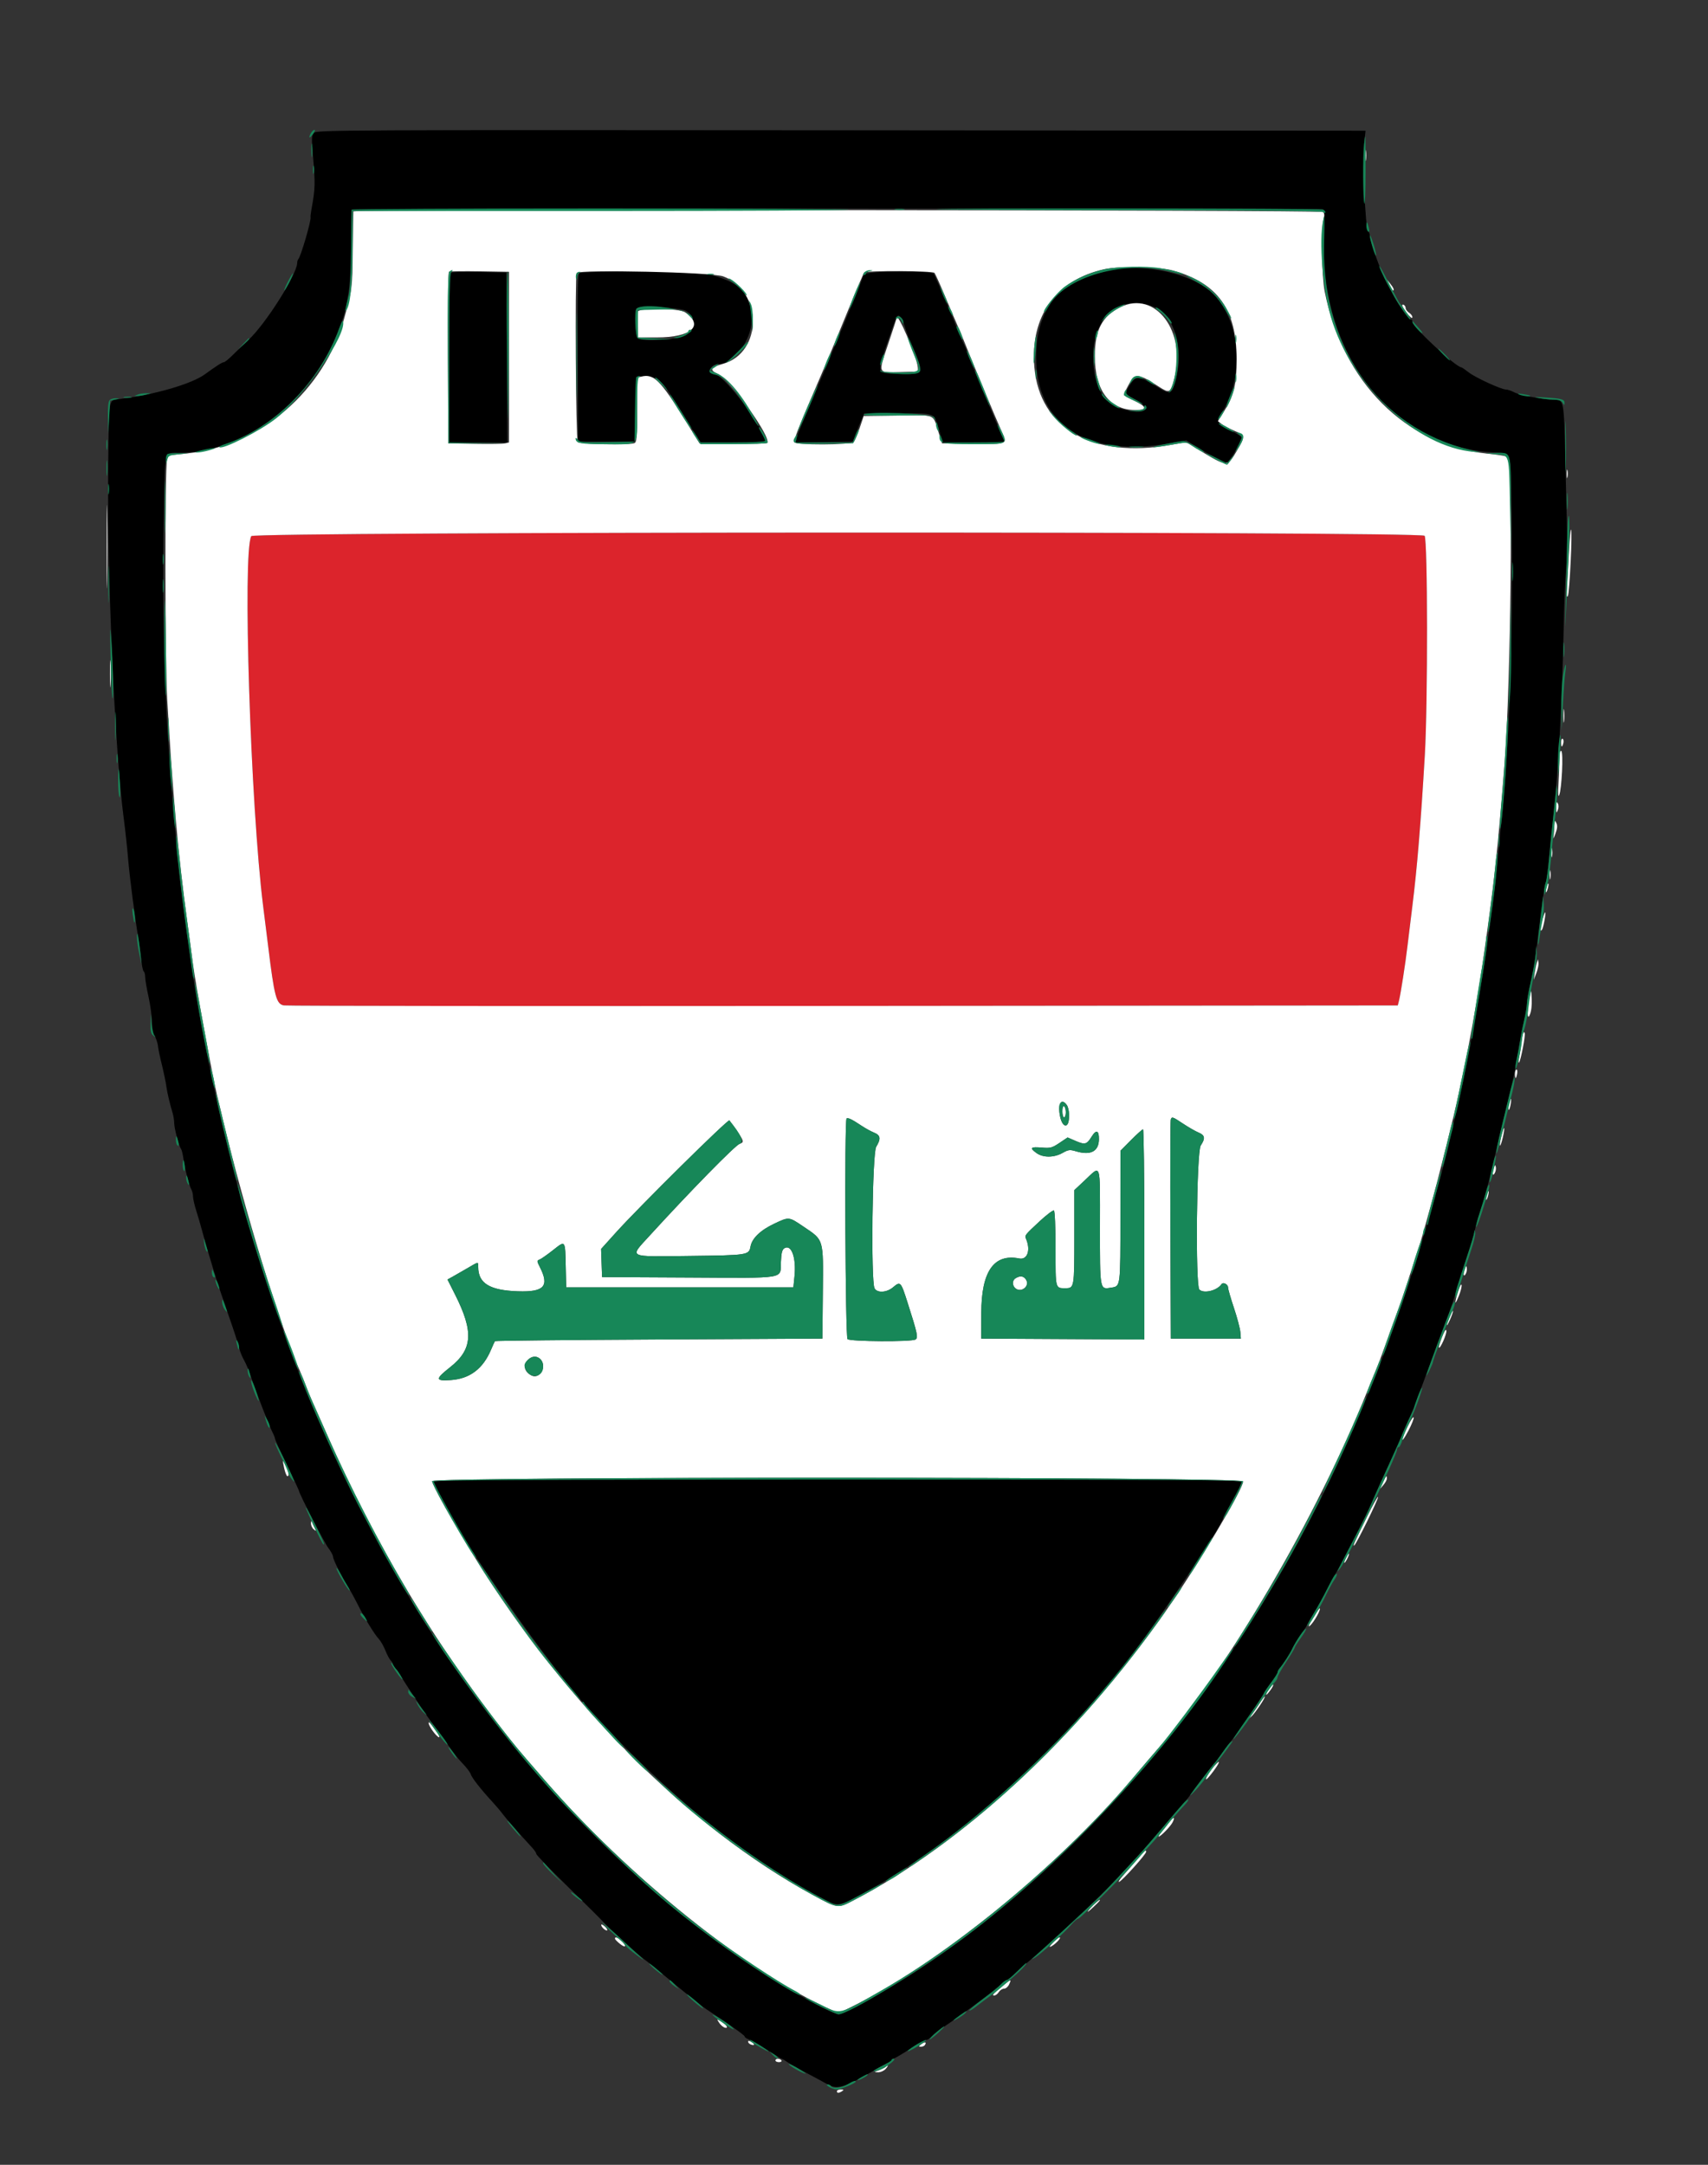 <svg id="svg" version="1.1" xmlns="http://www.w3.org/2000/svg" xmlns:xlink="http://www.w3.org/1999/xlink" width="400" height="506.84" viewBox="0, 0, 400,506.84"><rect x="0" y="0" width="400" height="506.84" fill="#333333" stroke="none"/><g id="svgg"><path id="path0" d="M73.508 31.099 C 72.980 31.699,72.946 32.433,73.273 36.200 C 73.867 43.049,73.840 44.097,72.943 49.000 C 72.782 49.880,72.684 50.737,72.726 50.905 C 72.911 51.638,70.438 60.096,69.874 60.659 C 69.723 60.810,69.598 61.218,69.596 61.567 C 69.580 64.199,62.183 75.890,58.211 79.561 C 57.117 80.573,55.459 82.165,54.526 83.100 C 53.593 84.035,52.651 84.800,52.433 84.800 C 52.038 84.800,50.667 85.672,47.998 87.622 C 44.895 89.889,36.262 92.402,28.100 93.414 C 25.314 93.760,25.521 92.580,25.342 109.143 C 25.066 134.795,26.883 175.806,29.004 191.800 C 29.354 194.440,29.800 198.580,29.995 201.000 C 30.325 205.095,31.632 215.200,32.427 219.800 C 32.618 220.900,32.896 223.021,33.046 224.513 C 33.196 226.005,33.472 227.321,33.659 227.437 C 33.847 227.552,34.000 228.141,34.000 228.744 C 34.000 229.347,34.356 231.451,34.791 233.420 C 35.227 235.389,35.587 238.041,35.591 239.314 C 35.597 240.706,35.844 242.001,36.213 242.564 C 36.550 243.078,36.899 244.107,36.989 244.849 C 37.079 245.592,37.354 247.010,37.598 248.000 C 38.330 250.958,38.833 253.327,38.998 254.600 C 39.157 255.818,39.771 258.398,40.435 260.628 C 40.636 261.304,40.800 262.356,40.800 262.967 C 40.800 264.168,41.907 268.349,42.398 269.000 C 42.564 269.220,42.825 270.300,42.979 271.400 C 43.311 273.777,44.281 277.520,44.817 278.495 C 45.028 278.877,45.200 279.607,45.200 280.117 C 45.200 280.627,45.539 282.115,45.954 283.422 C 46.369 284.730,47.020 286.970,47.402 288.400 C 47.783 289.830,48.422 292.080,48.823 293.400 C 49.223 294.720,49.817 296.700,50.142 297.800 C 50.754 299.866,51.827 303.089,53.405 307.600 C 54.877 311.805,55.621 314.104,56.018 315.669 C 56.222 316.476,56.739 317.736,57.165 318.469 C 57.592 319.201,58.328 320.970,58.802 322.400 C 59.927 325.800,63.060 333.889,63.811 335.332 C 64.135 335.955,64.400 336.631,64.400 336.833 C 64.400 337.036,65.660 339.811,67.200 343.000 C 68.740 346.189,70.000 348.890,70.000 349.002 C 70.000 349.598,75.967 361.214,76.902 362.438 C 77.506 363.229,78.000 364.148,78.000 364.481 C 78.000 365.130,80.037 369.197,81.669 371.808 C 82.216 372.684,83.153 374.390,83.751 375.600 C 85.253 378.641,87.658 382.583,88.682 383.682 C 89.152 384.187,89.856 385.410,90.247 386.400 C 90.638 387.390,91.193 388.438,91.479 388.729 C 91.766 389.019,92.000 389.411,92.000 389.600 C 92.000 389.789,92.232 390.181,92.515 390.471 C 92.798 390.762,93.461 391.720,93.989 392.600 C 94.824 393.995,98.230 399.176,100.000 401.745 C 100.330 402.224,101.406 403.693,102.391 405.008 C 103.375 406.324,104.777 408.284,105.506 409.364 C 106.235 410.444,107.547 412.064,108.420 412.964 C 109.294 413.864,110.117 414.960,110.249 415.400 C 110.498 416.232,112.670 418.999,115.319 421.861 C 116.165 422.775,117.285 424.103,117.809 424.812 C 118.625 425.918,121.443 429.129,124.700 432.664 C 125.195 433.202,125.600 433.827,125.600 434.054 C 125.600 434.282,128.615 437.430,132.300 441.050 C 139.498 448.121,139.485 448.108,141.628 450.324 C 143.655 452.420,149.714 457.927,150.847 458.703 C 151.371 459.062,153.534 460.806,155.653 462.578 C 160.395 466.543,164.215 469.605,165.410 470.400 C 171.519 474.464,174.400 476.514,174.400 476.800 C 174.400 476.990,174.800 477.273,175.289 477.428 C 175.779 477.584,177.675 478.676,179.503 479.855 C 181.332 481.035,182.929 482.000,183.052 482.000 C 183.176 482.000,183.754 482.339,184.338 482.754 C 184.922 483.169,186.930 484.313,188.800 485.295 C 190.670 486.278,192.880 487.468,193.712 487.941 C 196.146 489.323,197.645 488.850,205.721 484.151 C 206.998 483.408,208.213 482.800,208.421 482.800 C 208.630 482.800,208.800 482.620,208.800 482.400 C 208.800 482.180,208.974 482.000,209.186 482.000 C 209.398 482.000,211.107 481.010,212.982 479.800 C 214.858 478.590,216.636 477.600,216.934 477.600 C 217.232 477.600,217.819 477.213,218.238 476.739 C 218.657 476.266,219.720 475.406,220.600 474.828 C 225.084 471.882,233.532 465.605,234.562 464.452 C 234.981 463.984,235.521 463.597,235.762 463.593 C 236.003 463.589,236.650 463.110,237.200 462.528 C 237.750 461.946,239.280 460.574,240.600 459.479 C 246.085 454.928,257.402 444.310,261.800 439.587 C 267.442 433.529,268.708 432.115,272.348 427.800 C 274.390 425.380,276.542 422.876,277.130 422.235 C 277.719 421.594,278.470 420.662,278.800 420.163 C 279.560 419.015,283.844 413.424,284.504 412.719 C 284.777 412.428,285.625 411.297,286.388 410.206 C 287.152 409.116,288.023 407.948,288.323 407.612 C 289.217 406.612,295.224 397.894,295.863 396.669 C 296.187 396.047,297.071 394.728,297.826 393.738 C 298.582 392.749,299.200 391.765,299.200 391.552 C 299.200 391.340,299.383 390.949,299.607 390.683 C 300.636 389.462,302.051 387.275,302.638 386.000 C 302.993 385.230,303.894 383.745,304.642 382.699 C 305.389 381.654,306.000 380.727,306.000 380.640 C 306.000 380.553,306.751 379.248,307.668 377.741 C 308.586 376.233,310.029 373.650,310.876 372.000 C 311.723 370.350,312.741 368.460,313.138 367.800 C 314.473 365.585,320.049 354.627,321.179 352.000 C 321.794 350.570,322.790 348.320,323.393 347.000 C 323.996 345.680,324.983 343.520,325.587 342.200 C 327.876 337.194,328.400 336.003,328.400 335.805 C 328.400 335.694,328.929 334.477,329.576 333.101 C 330.781 330.537,331.238 329.358,335.041 319.000 C 336.253 315.700,337.758 311.650,338.385 310.000 C 339.810 306.254,340.499 304.207,341.614 300.400 C 342.097 298.750,343.084 295.600,343.807 293.400 C 344.530 291.200,345.247 288.770,345.400 288.000 C 345.553 287.230,346.090 285.340,346.594 283.800 C 347.097 282.260,347.886 279.560,348.345 277.800 C 349.150 274.717,349.497 273.263,351.830 263.200 C 352.416 260.670,353.224 257.340,353.625 255.800 C 354.300 253.207,355.265 248.213,356.022 243.400 C 356.195 242.300,356.615 240.230,356.954 238.800 C 357.294 237.370,357.578 235.629,357.586 234.932 C 357.594 234.234,357.969 232.110,358.420 230.211 C 358.871 228.313,359.425 225.283,359.651 223.480 C 359.877 221.676,360.215 219.030,360.402 217.600 C 360.589 216.170,360.942 213.380,361.188 211.400 C 361.434 209.420,361.812 207.242,362.028 206.561 C 362.245 205.880,362.586 203.360,362.786 200.961 C 362.986 198.562,363.442 194.080,363.800 191.000 C 364.891 181.617,365.875 163.647,366.198 147.200 C 366.308 141.590,366.565 135.290,366.769 133.200 C 366.973 131.110,367.079 127.330,367.005 124.800 C 366.930 122.270,366.741 114.530,366.583 107.600 C 366.266 93.702,366.248 93.601,364.086 93.598 C 361.666 93.596,355.894 92.526,354.600 91.841 C 353.940 91.491,353.094 91.204,352.719 91.202 C 351.590 91.198,345.503 88.401,343.923 87.160 C 343.111 86.522,342.355 86.000,342.244 86.000 C 340.987 86.000,330.800 76.544,330.800 75.377 C 330.800 75.060,330.637 74.800,330.438 74.800 C 330.032 74.800,327.690 71.646,326.725 69.800 C 326.380 69.140,325.523 67.566,324.820 66.303 C 323.514 63.954,320.800 56.492,320.800 55.250 C 320.800 54.870,320.638 54.389,320.439 54.180 C 319.684 53.385,319.062 37.242,319.600 32.400 L 319.800 30.600 196.963 30.499 C 80.361 30.404,74.094 30.434,73.508 31.099 M309.771 49.044 C 310.168 49.196,310.238 50.932,310.090 56.920 C 309.438 83.222,326.153 104.313,348.871 105.855 C 354.299 106.223,353.767 104.773,354.014 119.885 C 354.445 146.322,353.538 173.628,351.598 192.600 C 351.374 194.800,351.006 198.490,350.781 200.800 C 350.192 206.854,349.628 211.634,348.967 216.200 C 348.648 218.400,348.210 221.460,347.994 223.000 C 346.370 234.588,342.859 253.133,340.383 263.200 C 340.194 263.970,339.855 265.459,339.630 266.509 C 338.167 273.334,332.936 291.563,329.766 300.880 C 328.546 304.466,327.400 307.850,327.219 308.400 C 327.038 308.950,325.893 312.100,324.676 315.400 C 322.639 320.921,322.054 322.418,320.612 325.800 C 320.331 326.460,319.236 329.070,318.179 331.600 C 295.596 385.652,257.795 433.149,215.000 461.244 C 208.208 465.702,197.635 471.600,196.432 471.600 C 195.162 471.600,186.132 466.767,179.400 462.484 C 148.010 442.514,117.748 410.514,96.101 374.400 C 93.356 369.820,89.392 362.810,87.394 359.000 C 86.125 356.580,84.493 353.478,83.767 352.107 C 82.480 349.676,78.074 340.404,76.493 336.800 C 76.059 335.810,75.064 333.560,74.282 331.800 C 68.161 318.018,59.898 293.988,55.577 277.400 C 53.911 271.004,53.588 269.706,51.802 262.200 C 49.270 251.565,46.256 235.897,44.800 225.800 C 43.537 217.044,42.388 208.313,42.010 204.600 C 38.760 172.707,37.814 150.554,38.375 119.484 C 38.636 105.071,38.373 106.016,42.117 106.006 C 55.579 105.971,70.130 96.009,77.184 82.000 C 81.097 74.228,82.141 69.305,82.228 58.200 C 82.266 53.360,82.320 49.269,82.348 49.108 C 82.405 48.790,308.941 48.726,309.771 49.044 M258.600 63.433 C 247.967 65.790,242.672 72.486,242.652 83.600 C 242.625 99.471,254.554 107.196,273.854 103.806 L 277.838 103.106 280.019 104.499 C 281.219 105.265,283.356 106.474,284.768 107.186 L 287.336 108.480 288.064 107.540 C 289.159 106.124,290.861 102.784,290.714 102.341 C 290.642 102.126,289.417 101.376,287.992 100.675 C 285.011 99.209,284.764 98.642,286.172 96.515 C 291.269 88.811,290.612 76.098,284.773 69.464 C 280.070 64.121,268.022 61.345,258.600 63.433 M105.476 63.857 C 105.324 64.009,105.200 73.013,105.200 83.867 L 105.200 103.600 112.004 103.600 L 118.807 103.600 118.704 83.700 L 118.600 63.800 112.176 63.690 C 108.643 63.630,105.628 63.705,105.476 63.857 M135.696 63.932 C 135.300 64.184,135.214 68.432,135.296 83.826 L 135.400 103.400 142.000 103.400 L 148.600 103.400 148.800 95.800 L 149.000 88.200 151.342 88.212 C 154.325 88.227,154.830 88.749,160.146 97.303 L 164.059 103.600 171.630 103.600 C 176.224 103.600,179.200 103.448,179.200 103.214 C 179.200 100.622,169.926 88.205,167.651 87.750 C 165.509 87.322,166.212 85.238,168.508 85.209 C 171.864 85.167,176.000 79.585,176.000 75.098 C 176.000 68.549,173.112 65.677,164.869 64.027 C 162.386 63.529,136.463 63.445,135.696 63.932 M202.500 64.198 C 202.225 64.511,202.000 64.882,202.000 65.024 C 202.000 65.449,194.536 83.473,189.171 96.000 C 187.899 98.970,186.735 101.899,186.584 102.510 L 186.308 103.620 193.025 103.510 L 199.741 103.400 200.504 101.400 C 200.924 100.300,201.519 98.815,201.827 98.100 L 202.387 96.800 210.379 96.800 C 219.518 96.800,218.610 96.405,220.028 100.995 L 220.832 103.600 228.016 103.600 C 231.967 103.600,235.200 103.508,235.200 103.396 C 235.200 103.283,234.857 102.428,234.437 101.496 C 234.017 100.563,232.472 96.920,231.003 93.400 C 229.535 89.880,227.898 85.987,227.367 84.750 C 226.835 83.512,226.400 82.393,226.400 82.262 C 226.400 82.131,225.933 81.002,225.362 79.754 C 224.791 78.506,224.081 76.836,223.785 76.042 C 222.975 73.878,219.033 64.673,218.670 64.100 C 218.181 63.329,203.185 63.420,202.500 64.198 M270.467 71.952 C 274.990 73.914,277.253 81.550,275.409 88.628 C 274.398 92.511,274.188 92.591,270.704 90.406 C 266.804 87.961,265.918 87.915,264.641 90.093 C 263.303 92.376,263.215 92.148,266.017 93.641 C 270.051 95.791,268.010 97.274,263.015 95.821 C 258.350 94.465,256.016 90.322,256.005 83.373 C 255.989 73.946,262.752 68.605,270.467 71.952 M160.689 72.789 C 163.015 74.207,162.903 77.111,160.468 78.533 C 158.779 79.520,150.400 80.030,149.408 79.206 C 148.780 78.686,148.493 72.840,149.067 72.267 C 149.770 71.564,159.389 71.996,160.689 72.789 M211.068 74.500 C 211.269 74.775,211.663 75.720,211.943 76.600 C 212.223 77.480,212.611 78.560,212.803 79.000 C 216.665 87.819,216.697 87.724,210.000 87.517 C 205.263 87.371,205.323 87.575,207.829 80.148 C 210.136 73.313,210.164 73.264,211.068 74.500 M101.600 346.859 C 101.600 351.161,125.934 386.880,137.789 399.980 C 156.120 420.236,175.354 435.755,193.561 444.980 C 196.251 446.343,196.674 446.263,202.000 443.377 C 222.892 432.059,245.723 411.970,264.061 388.770 C 270.397 380.755,286.400 356.895,286.400 355.464 C 286.400 355.375,287.390 353.554,288.600 351.418 C 289.810 349.281,290.800 347.278,290.800 346.967 C 290.800 346.479,277.541 346.400,196.200 346.400 C 125.242 346.400,101.600 346.515,101.600 346.859 " stroke="none" fill="#000000" fill-rule="evenodd"></path><path id="path1" d="M58.843 125.520 C 56.765 129.402,58.676 188.796,61.632 212.200 C 62.077 215.720,62.595 219.860,62.783 221.400 C 64.250 233.379,64.698 235.074,66.482 235.391 C 67.207 235.520,126.199 235.575,197.575 235.513 L 327.349 235.400 327.651 234.200 C 328.035 232.673,329.147 225.511,329.607 221.600 C 329.801 219.950,330.319 215.720,330.759 212.200 C 331.890 203.136,332.738 192.871,333.684 176.800 C 334.398 164.680,334.359 126.315,333.632 125.439 C 332.758 124.386,59.407 124.466,58.843 125.520 " stroke="none" fill="#dc242c" fill-rule="evenodd"></path><path id="path2" d="M319.720 36.400 C 319.720 37.610,319.795 38.105,319.887 37.500 C 319.978 36.895,319.978 35.905,319.887 35.300 C 319.795 34.695,319.720 35.190,319.720 36.400 M82.753 49.498 C 82.728 49.664,82.663 53.760,82.610 58.600 C 82.513 67.496,82.465 67.877,80.602 74.559 C 75.875 91.514,61.025 104.332,44.027 106.129 L 39.454 106.613 39.111 107.806 C 38.597 109.595,38.628 154.598,39.150 163.600 C 40.427 185.630,41.754 200.412,43.800 215.400 C 44.370 219.580,45.001 224.260,45.202 225.800 C 45.809 230.469,49.725 251.799,50.782 256.200 C 50.994 257.080,51.638 259.780,52.215 262.200 C 57.280 283.460,65.768 311.063,70.418 321.400 C 70.616 321.840,71.157 323.190,71.620 324.400 C 72.083 325.610,72.706 327.140,73.005 327.800 C 73.303 328.460,75.015 332.327,76.810 336.393 C 84.978 354.899,95.198 373.307,106.084 389.118 C 112.090 397.841,118.774 406.673,123.249 411.799 C 123.825 412.459,125.697 414.620,127.407 416.600 C 147.006 439.287,175.146 461.852,194.703 470.566 L 196.406 471.324 198.981 470.069 C 219.578 460.026,247.561 437.356,265.203 416.419 C 267.511 413.680,270.047 410.710,270.838 409.819 C 287.115 391.492,308.273 355.433,320.254 325.600 C 321.005 323.730,321.773 321.840,321.960 321.400 C 322.797 319.433,323.358 317.947,325.043 313.233 C 326.032 310.465,327.175 307.300,327.583 306.200 C 327.991 305.100,328.791 302.760,329.361 301.000 C 329.931 299.240,330.956 296.090,331.639 294.000 C 332.323 291.910,333.026 289.660,333.204 289.000 C 333.381 288.340,334.182 285.460,334.983 282.600 C 336.993 275.432,340.620 260.887,341.666 255.800 C 341.893 254.700,342.236 253.080,342.429 252.200 C 343.963 245.200,346.033 233.726,347.155 226.000 C 349.869 207.298,350.745 199.331,352.365 178.600 C 353.842 159.698,354.367 108.229,353.096 106.962 C 352.928 106.795,350.678 106.441,348.096 106.177 C 329.227 104.242,314.501 89.495,310.232 68.257 C 309.527 64.749,309.350 53.468,309.966 51.318 C 310.228 50.407,310.191 49.924,309.837 49.631 C 309.253 49.146,82.828 49.013,82.753 49.498 M274.707 63.339 C 285.170 66.282,289.600 72.438,289.600 84.034 C 289.600 90.185,288.994 92.632,286.488 96.600 L 285.226 98.600 286.113 99.292 C 286.601 99.673,287.945 100.381,289.100 100.866 C 291.633 101.929,291.659 102.181,289.594 105.657 C 287.369 109.403,287.464 109.408,280.400 105.101 L 277.800 103.515 274.177 104.158 C 255.902 107.398,243.485 100.329,242.242 85.978 C 241.209 74.044,247.269 65.545,258.600 63.033 C 262.068 62.265,271.527 62.444,274.707 63.339 M119.200 83.611 L 119.200 103.585 118.300 103.807 C 117.805 103.929,114.610 103.977,111.200 103.914 L 105.000 103.800 104.896 83.826 C 104.836 72.146,104.943 63.758,105.156 63.626 C 105.356 63.502,108.598 63.453,112.360 63.518 L 119.200 63.636 119.200 83.611 M218.837 63.877 C 219.019 64.059,220.184 66.636,221.426 69.604 C 222.667 72.572,224.008 75.720,224.406 76.600 C 224.803 77.480,225.479 79.100,225.909 80.200 C 227.423 84.080,233.320 98.232,234.474 100.758 C 236.000 104.095,236.124 104.037,227.775 103.910 L 220.609 103.800 219.854 101.400 C 218.387 96.730,219.409 97.168,210.265 97.292 L 202.274 97.400 201.348 100.146 C 200.838 101.656,200.215 103.141,199.962 103.446 C 199.321 104.218,186.000 104.264,186.000 103.494 C 186.000 102.751,187.176 99.703,189.896 93.400 C 193.556 84.917,195.391 80.543,198.876 72.007 C 200.625 67.721,202.208 64.031,202.394 63.807 C 202.801 63.316,218.342 63.382,218.837 63.877 M169.378 64.705 C 178.644 68.169,178.615 82.574,169.336 85.181 C 166.409 86.004,166.077 86.617,168.068 87.518 C 170.978 88.834,180.805 102.555,179.659 103.701 C 179.485 103.875,175.851 103.969,171.584 103.909 L 163.825 103.800 160.354 98.200 C 154.639 88.982,153.077 87.442,150.179 88.170 L 149.200 88.415 149.200 95.965 C 149.200 102.480,149.113 103.548,148.567 103.757 C 147.284 104.250,135.719 104.026,135.292 103.500 C 134.857 102.966,134.622 64.611,135.049 63.921 C 135.604 63.022,166.781 63.735,169.378 64.705 M325.386 66.700 C 325.735 67.415,326.106 68.000,326.210 68.000 C 326.608 68.000,326.352 67.363,325.567 66.400 L 324.752 65.400 325.386 66.700 M262.398 71.911 C 258.114 74.018,256.413 77.267,256.404 83.357 C 256.393 91.382,259.854 96.000,265.879 96.000 C 268.742 96.000,268.648 95.257,265.600 93.800 C 262.800 92.462,262.909 92.770,264.300 90.107 C 265.755 87.323,266.530 87.361,271.278 90.451 C 273.932 92.178,274.107 92.092,275.009 88.628 C 277.886 77.583,270.574 67.889,262.398 71.911 M328.400 71.455 C 328.400 72.150,330.581 74.858,330.745 74.366 C 330.840 74.079,330.532 73.587,330.059 73.273 C 329.587 72.959,329.200 72.465,329.200 72.175 C 329.200 71.885,329.020 71.536,328.800 71.400 C 328.580 71.264,328.400 71.289,328.400 71.455 M149.368 72.940 C 149.254 73.237,149.215 74.722,149.280 76.240 L 149.400 79.000 153.800 79.000 C 161.916 79.000,164.997 76.242,160.411 73.082 C 159.106 72.182,149.705 72.062,149.368 72.940 M209.995 74.467 C 209.992 74.540,209.115 77.210,208.046 80.400 C 205.624 87.627,205.474 87.253,210.748 87.113 L 215.000 87.000 214.938 86.000 C 214.798 83.741,210.061 72.689,209.995 74.467 M366.901 111.000 C 366.905 111.880,366.987 112.193,367.083 111.695 C 367.179 111.198,367.175 110.478,367.075 110.095 C 366.975 109.713,366.896 110.120,366.901 111.000 M24.982 128.000 C 24.982 136.690,25.035 140.245,25.100 135.900 C 25.164 131.555,25.164 124.445,25.100 120.100 C 25.035 115.755,24.982 119.310,24.982 128.000 M367.447 129.100 C 367.304 131.905,367.093 135.550,366.977 137.200 C 366.831 139.285,366.889 140.006,367.167 139.565 C 367.577 138.915,368.293 124.000,367.915 124.000 C 367.800 124.000,367.590 126.295,367.447 129.100 M333.632 125.439 C 334.359 126.315,334.398 164.680,333.684 176.800 C 332.738 192.871,331.890 203.136,330.759 212.200 C 330.319 215.720,329.801 219.950,329.607 221.600 C 329.147 225.511,328.035 232.673,327.651 234.200 L 327.349 235.400 197.575 235.513 C 126.199 235.575,67.207 235.520,66.482 235.391 C 64.698 235.074,64.250 233.379,62.783 221.400 C 62.595 219.860,62.077 215.720,61.632 212.200 C 58.676 188.796,56.765 129.402,58.843 125.520 C 59.407 124.466,332.758 124.386,333.632 125.439 M25.755 157.800 C 25.756 160.660,25.820 161.778,25.897 160.283 C 25.974 158.789,25.974 156.449,25.896 155.083 C 25.818 153.718,25.755 154.940,25.755 157.800 M366.128 167.600 C 366.128 169.030,366.201 169.615,366.289 168.900 C 366.378 168.185,366.378 167.015,366.289 166.300 C 366.201 165.585,366.128 166.170,366.128 167.600 M365.600 173.776 C 365.600 175.002,365.828 175.101,366.116 174.000 C 366.231 173.561,366.162 173.100,365.962 172.977 C 365.763 172.854,365.600 173.213,365.600 173.776 M365.198 177.876 C 365.196 179.154,365.102 181.730,364.987 183.600 C 364.852 185.814,364.907 186.716,365.145 186.186 C 365.744 184.853,366.164 176.148,365.645 175.828 C 365.338 175.638,365.199 176.274,365.198 177.876 M364.438 189.000 C 364.449 190.399,364.498 190.483,364.826 189.665 C 365.062 189.075,365.057 188.484,364.812 188.065 C 364.516 187.558,364.427 187.780,364.438 189.000 M364.022 193.400 C 364.004 194.280,363.900 195.450,363.790 196.000 C 363.681 196.550,363.883 196.219,364.241 195.264 C 364.726 193.968,364.785 193.310,364.472 192.664 C 364.105 191.904,364.050 191.993,364.022 193.400 M363.309 199.600 C 363.309 200.590,363.387 200.995,363.482 200.500 C 363.578 200.005,363.578 199.195,363.482 198.700 C 363.387 198.205,363.309 198.610,363.309 199.600 M362.909 204.800 C 362.909 205.790,362.987 206.195,363.082 205.700 C 363.178 205.205,363.178 204.395,363.082 203.900 C 362.987 203.405,362.909 203.810,362.909 204.800 M362.249 207.415 C 362.112 207.773,362.015 208.366,362.034 208.733 C 362.053 209.100,362.227 208.869,362.421 208.220 C 362.798 206.958,362.665 206.333,362.249 207.415 M361.263 215.146 C 360.704 217.014,360.639 218.533,361.159 217.600 C 361.512 216.966,362.109 213.600,361.868 213.600 C 361.790 213.600,361.518 214.296,361.263 215.146 M359.907 225.400 C 359.761 225.840,359.541 226.920,359.417 227.800 L 359.192 229.400 359.810 227.800 C 360.150 226.920,360.370 225.840,360.300 225.400 L 360.171 224.600 359.907 225.400 M358.318 232.800 C 357.640 236.245,357.595 239.122,358.243 237.659 C 358.617 236.812,358.791 235.410,358.715 233.859 C 358.608 231.707,358.559 231.575,358.318 232.800 M356.680 242.000 C 356.563 242.330,356.361 243.500,356.231 244.600 C 356.101 245.700,355.882 247.140,355.743 247.800 C 355.604 248.460,355.602 248.898,355.739 248.773 C 356.123 248.422,357.285 242.448,357.077 241.892 C 356.947 241.544,356.831 241.575,356.680 242.000 M354.800 251.400 C 354.800 251.950,354.869 252.400,354.953 252.400 C 355.038 252.400,355.193 251.950,355.298 251.400 C 355.403 250.850,355.334 250.400,355.145 250.400 C 354.955 250.400,354.800 250.850,354.800 251.400 M353.400 258.400 C 353.248 259.091,353.207 259.741,353.309 259.842 C 353.411 259.944,353.609 259.453,353.750 258.750 C 353.891 258.047,353.931 257.398,353.841 257.308 C 353.750 257.217,353.552 257.709,353.400 258.400 M249.843 258.700 C 250.451 259.501,250.565 262.319,250.024 263.174 C 249.428 264.117,248.477 262.984,248.175 260.972 C 247.764 258.234,248.613 257.079,249.843 258.700 M248.800 260.176 C 248.800 260.959,248.980 261.600,249.200 261.600 C 249.420 261.600,249.600 261.071,249.600 260.424 C 249.600 259.777,249.420 259.136,249.200 259.000 C 248.962 258.853,248.800 259.329,248.800 260.176 M201.800 263.587 C 202.680 264.175,203.985 264.890,204.700 265.176 C 206.224 265.787,206.348 266.610,205.201 268.490 C 204.284 269.996,203.933 299.980,204.814 301.626 C 205.423 302.765,207.644 302.648,209.127 301.400 C 210.879 299.926,210.957 300.007,212.521 304.900 C 214.884 312.295,215.074 313.182,214.389 313.615 C 213.477 314.192,199.065 314.105,198.480 313.520 C 197.966 313.006,197.743 262.390,198.253 261.881 C 198.541 261.592,199.512 262.059,201.800 263.587 M277.119 263.112 C 278.374 263.944,279.985 264.866,280.700 265.161 C 282.198 265.779,282.319 266.511,281.200 268.200 C 280.228 269.668,279.931 300.971,280.880 301.920 C 281.895 302.935,285.032 302.175,286.060 300.665 C 286.446 300.097,287.600 300.675,287.600 301.437 C 287.600 301.801,288.221 303.953,288.979 306.220 C 289.737 308.486,290.412 311.029,290.479 311.870 L 290.600 313.400 282.400 313.400 L 274.200 313.400 274.096 288.000 C 274.039 274.030,274.079 262.375,274.184 262.100 C 274.456 261.388,274.586 261.432,277.119 263.112 M172.529 264.701 C 174.216 267.110,174.293 267.453,173.226 267.792 C 172.203 268.117,161.491 279.045,152.053 289.392 C 147.364 294.534,146.749 294.228,161.408 294.050 C 175.255 293.882,175.387 293.861,175.769 291.823 C 176.133 289.886,178.118 287.995,181.399 286.459 C 184.836 284.851,184.696 284.835,188.241 287.227 C 192.976 290.423,192.822 289.894,192.702 302.600 L 192.600 313.400 154.333 313.600 C 133.287 313.710,115.997 313.890,115.912 314.000 C 115.827 314.110,115.416 315.010,114.998 316.000 C 113.121 320.454,110.040 322.790,105.624 323.105 C 101.914 323.371,101.873 322.896,105.369 320.140 C 110.699 315.939,110.988 311.834,106.571 303.082 L 104.796 299.565 106.038 298.882 C 106.722 298.507,108.274 297.615,109.489 296.900 C 112.139 295.339,112.000 295.354,112.000 296.640 C 112.000 300.467,114.678 302.103,121.308 302.326 C 127.438 302.533,128.708 301.128,126.431 296.660 C 125.722 295.271,125.715 295.132,126.331 294.909 C 126.699 294.776,128.125 293.782,129.499 292.700 C 132.462 290.367,132.355 290.228,132.495 296.600 L 132.600 301.400 159.200 301.400 L 185.800 301.400 186.064 298.800 C 186.504 294.457,185.332 291.219,183.692 292.249 C 183.164 292.581,182.972 293.351,182.883 295.507 C 182.717 299.517,184.484 299.222,161.355 299.104 L 141.000 299.000 140.884 295.710 L 140.768 292.419 144.474 288.310 C 149.740 282.470,170.523 261.953,170.815 262.306 C 170.949 262.468,171.720 263.545,172.529 264.701 M351.600 266.000 C 351.330 267.124,351.189 268.123,351.287 268.220 C 351.384 268.317,351.677 267.470,351.938 266.338 C 352.200 265.206,352.341 264.207,352.252 264.119 C 352.163 264.030,351.870 264.876,351.600 266.000 M268.000 289.004 L 268.000 313.608 248.900 313.504 L 229.800 313.400 229.811 307.400 C 229.830 297.647,232.756 293.451,238.708 294.642 C 240.623 295.025,241.421 292.652,240.269 290.000 C 239.939 289.239,240.013 289.145,243.520 285.889 C 245.125 284.397,246.610 283.283,246.820 283.412 C 247.041 283.549,247.200 287.291,247.200 292.381 C 247.200 301.908,247.121 301.600,249.553 301.600 C 251.572 301.600,251.600 301.439,251.600 289.635 L 251.600 278.631 253.900 276.482 C 257.960 272.688,257.600 271.650,257.600 287.137 C 257.600 302.276,257.532 301.910,260.271 301.466 C 262.428 301.116,262.387 301.439,262.394 284.811 L 262.400 269.422 264.888 266.911 C 266.257 265.530,267.517 264.400,267.688 264.400 C 267.860 264.400,268.000 275.472,268.000 289.004 M257.362 266.792 C 257.299 269.605,255.390 270.568,251.934 269.533 C 250.559 269.121,250.195 269.168,248.834 269.933 C 246.839 271.054,244.304 271.071,242.762 269.973 C 241.057 268.759,241.325 268.452,243.900 268.674 C 245.990 268.854,246.374 268.755,248.112 267.590 L 250.024 266.309 251.885 267.114 C 254.091 268.069,254.513 267.959,255.636 266.142 C 256.733 264.367,257.410 264.622,257.362 266.792 M349.888 273.333 C 349.410 274.549,349.524 275.573,350.039 274.687 C 350.267 274.296,350.391 273.666,350.315 273.287 C 350.188 272.660,350.151 272.664,349.888 273.333 M348.249 279.415 C 348.112 279.773,348.015 280.366,348.034 280.733 C 348.053 281.100,348.227 280.869,348.421 280.220 C 348.798 278.958,348.665 278.333,348.249 279.415 M343.088 296.933 C 342.610 298.149,342.724 299.173,343.239 298.287 C 343.467 297.896,343.591 297.266,343.515 296.887 C 343.388 296.260,343.351 296.264,343.088 296.933 M237.900 299.232 C 236.607 299.985,237.300 302.000,238.851 302.000 C 239.852 302.000,240.810 300.897,240.512 300.088 C 240.045 298.822,239.123 298.520,237.900 299.232 M341.470 302.373 C 340.570 305.292,340.659 305.856,341.639 303.438 C 342.077 302.360,342.369 301.190,342.288 300.838 C 342.207 300.487,341.839 301.178,341.470 302.373 M339.450 308.391 C 338.547 310.647,338.687 310.983,339.637 308.842 C 340.066 307.875,340.345 307.012,340.258 306.925 C 340.171 306.838,339.808 307.498,339.450 308.391 M337.708 313.061 C 337.217 314.319,336.889 315.422,336.980 315.513 C 337.300 315.833,338.846 312.327,338.724 311.556 C 338.643 311.048,338.286 311.576,337.708 313.061 M126.571 318.229 C 128.198 319.855,126.390 323.065,124.436 322.019 C 122.768 321.126,122.412 319.588,123.600 318.400 C 124.561 317.439,125.715 317.372,126.571 318.229 M329.650 334.000 C 327.942 337.556,328.068 338.293,329.819 334.991 C 330.600 333.520,331.162 332.110,331.069 331.858 C 330.975 331.606,330.337 332.570,329.650 334.000 M66.564 343.800 C 66.794 344.790,67.121 345.600,67.291 345.600 C 67.750 345.600,67.669 344.939,67.020 343.387 C 66.230 341.496,66.064 341.646,66.564 343.800 M323.865 347.100 L 323.183 348.600 323.991 347.656 C 324.436 347.136,324.800 346.461,324.800 346.156 C 324.800 345.284,324.600 345.486,323.865 347.100 M291.110 346.827 C 291.375 348.206,280.347 366.714,273.011 377.200 C 252.346 406.739,225.387 431.696,199.816 444.956 C 196.169 446.847,196.232 446.856,190.197 443.570 C 161.474 427.931,132.425 398.929,111.301 364.800 C 106.038 356.297,101.200 347.663,101.200 346.774 C 101.200 345.682,290.899 345.735,291.110 346.827 M320.215 354.968 C 317.176 361.124,316.751 362.078,317.153 361.829 C 317.643 361.526,322.886 350.847,322.732 350.465 C 322.660 350.284,321.527 352.310,320.215 354.968 M72.832 356.651 C 72.814 357.119,73.099 357.749,73.465 358.051 C 74.060 358.542,74.087 358.515,73.720 357.800 C 73.493 357.360,73.208 356.730,73.086 356.400 C 72.933 355.988,72.853 356.067,72.832 356.651 M315.265 364.617 C 314.595 366.088,314.723 366.402,315.447 365.065 C 315.786 364.440,315.988 363.854,315.896 363.763 C 315.805 363.671,315.521 364.056,315.265 364.617 M307.460 378.860 C 306.446 380.569,306.255 381.093,306.840 380.564 C 307.732 379.757,309.372 376.838,309.090 376.557 C 308.999 376.466,308.266 377.503,307.460 378.860 M297.064 395.600 C 296.674 396.260,296.443 396.800,296.550 396.800 C 296.658 396.800,297.130 396.260,297.600 395.600 C 298.070 394.940,298.301 394.400,298.113 394.400 C 297.926 394.400,297.454 394.940,297.064 395.600 M294.928 398.900 C 294.331 399.835,293.474 401.049,293.022 401.597 L 292.200 402.594 293.051 401.879 C 293.875 401.187,296.549 397.200,296.189 397.200 C 296.091 397.200,295.524 397.965,294.928 398.900 M100.400 403.461 C 100.400 404.118,102.137 406.517,102.761 406.723 C 103.070 406.825,102.810 406.208,102.183 405.354 C 100.576 403.161,100.400 402.975,100.400 403.461 M284.521 413.302 C 283.429 414.505,282.251 416.385,282.459 416.593 C 282.552 416.685,283.305 415.848,284.133 414.733 C 285.699 412.626,285.940 411.738,284.521 413.302 M273.795 426.674 C 273.358 427.265,272.579 428.255,272.064 428.874 C 271.550 429.493,271.224 430.000,271.340 430.000 C 271.796 430.000,274.088 427.651,274.605 426.655 C 275.316 425.285,274.814 425.297,273.795 426.674 M266.373 435.275 C 265.398 436.417,263.898 438.131,263.039 439.086 C 262.181 440.041,261.764 440.712,262.112 440.578 C 262.866 440.289,268.400 434.130,268.400 433.580 C 268.400 432.960,268.230 433.102,266.373 435.275 M256.399 445.700 C 255.849 446.195,255.138 446.960,254.818 447.400 C 254.499 447.840,254.994 447.488,255.919 446.619 C 257.455 445.174,257.781 444.799,257.500 444.800 C 257.445 444.801,256.950 445.206,256.399 445.700 M140.800 450.689 C 140.800 451.192,141.943 452.190,142.212 451.921 C 142.318 451.815,142.044 451.402,141.602 451.002 C 141.161 450.603,140.800 450.462,140.800 450.689 M144.022 453.900 C 144.034 454.065,144.574 454.619,145.222 455.130 C 146.584 456.206,146.828 455.629,145.525 454.416 C 144.632 453.584,143.982 453.361,144.022 453.900 M246.575 454.852 C 245.736 455.745,245.630 455.985,246.204 455.689 C 247.207 455.172,248.661 453.600,248.137 453.600 C 247.924 453.600,247.221 454.163,246.575 454.852 M235.131 464.700 C 232.538 466.842,232.208 467.200,232.828 467.200 C 233.147 467.200,233.632 466.840,233.907 466.400 C 234.182 465.960,234.736 465.600,235.139 465.600 C 235.542 465.600,236.077 465.150,236.327 464.600 C 236.903 463.336,236.767 463.347,235.131 464.700 M168.458 473.638 C 168.808 474.167,169.428 474.666,169.835 474.746 C 170.768 474.930,169.954 473.818,168.643 473.116 C 167.849 472.691,167.842 472.710,168.458 473.638 M175.200 478.009 C 175.200 478.238,175.478 478.532,175.817 478.662 C 176.755 479.022,176.866 478.633,175.982 478.081 C 175.487 477.772,175.200 477.746,175.200 478.009 M215.771 478.591 C 215.094 479.103,215.083 479.176,215.676 479.187 C 216.048 479.194,216.471 479.008,216.616 478.773 C 217.052 478.068,216.593 477.970,215.771 478.591 M181.600 482.400 C 181.600 482.620,181.971 482.800,182.424 482.800 C 182.877 482.800,183.136 482.620,183.000 482.400 C 182.864 482.180,182.493 482.000,182.176 482.000 C 181.859 482.000,181.600 482.180,181.600 482.400 M207.438 483.900 C 207.276 484.065,206.571 484.411,205.871 484.670 C 204.649 485.121,204.640 485.140,205.638 485.170 C 206.209 485.186,207.002 484.840,207.400 484.400 C 208.070 483.660,208.103 483.225,207.438 483.900 M196.000 489.600 C 196.000 490.101,196.424 490.101,197.200 489.600 C 197.685 489.286,197.628 489.211,196.900 489.206 C 196.405 489.203,196.000 489.380,196.000 489.600 " stroke="none" fill="#ffffff" fill-rule="evenodd"></path><path id="path3" d="M72.782 31.234 C 72.147 32.421,72.469 32.497,73.319 31.361 C 73.714 30.832,73.855 30.400,73.633 30.400 C 73.410 30.400,73.027 30.775,72.782 31.234 M319.459 33.700 C 319.128 36.454,319.179 46.808,319.528 47.681 C 319.678 48.056,319.800 44.591,319.800 39.981 C 319.800 30.637,319.808 30.792,319.459 33.700 M72.928 35.200 C 72.928 36.630,73.001 37.215,73.089 36.500 C 73.178 35.785,73.178 34.615,73.089 33.900 C 73.001 33.185,72.928 33.770,72.928 35.200 M73.301 39.800 C 73.305 40.680,73.387 40.993,73.483 40.495 C 73.579 39.998,73.575 39.278,73.475 38.895 C 73.375 38.513,73.296 38.920,73.301 39.800 M82.348 49.100 C 82.320 49.265,82.268 53.360,82.232 58.200 C 82.193 63.521,81.975 67.791,81.681 69.000 C 80.802 72.608,80.732 73.002,81.013 72.721 C 81.995 71.739,82.516 66.918,82.563 58.400 L 82.612 49.400 140.706 49.400 C 172.658 49.400,198.800 49.265,198.800 49.100 C 198.800 48.935,172.610 48.800,140.600 48.800 C 108.590 48.800,82.377 48.935,82.348 49.100 M209.705 49.087 C 210.314 49.179,211.214 49.177,211.705 49.082 C 212.197 48.987,211.700 48.911,210.600 48.914 C 209.500 48.917,209.097 48.995,209.705 49.087 M219.252 48.986 C 219.360 49.093,239.679 49.194,264.407 49.210 C 295.779 49.231,309.522 49.370,309.883 49.669 C 310.218 49.947,310.400 49.955,310.400 49.692 C 310.400 49.468,310.127 49.181,309.793 49.053 C 309.063 48.773,218.973 48.706,219.252 48.986 M309.850 51.650 C 308.872 56.539,309.767 67.633,311.666 74.159 C 316.351 90.260,331.798 104.779,345.333 105.802 C 346.470 105.888,346.950 105.873,346.400 105.770 C 324.106 101.570,309.549 82.241,310.062 57.522 C 310.222 49.823,310.221 49.796,309.850 51.650 M320.000 52.910 C 320.000 53.483,320.187 54.068,320.416 54.210 C 320.689 54.379,320.738 54.077,320.560 53.334 C 320.192 51.801,320.000 51.656,320.000 52.910 M320.822 55.138 C 320.788 55.968,322.107 60.253,322.256 59.800 C 322.328 59.580,322.040 58.320,321.615 57.000 C 321.191 55.680,320.833 54.842,320.822 55.138 M323.022 62.400 C 323.285 63.332,324.723 66.218,326.600 69.584 C 327.640 71.449,329.980 74.800,330.243 74.800 C 330.355 74.800,330.313 74.575,330.149 74.300 C 329.628 73.425,328.209 71.408,327.969 71.200 C 327.712 70.978,327.077 69.808,324.494 64.800 C 323.529 62.930,322.867 61.850,323.022 62.400 M258.635 63.058 C 255.424 63.746,251.710 65.372,249.324 67.133 C 247.564 68.433,244.126 72.660,244.514 73.048 C 244.639 73.172,245.021 72.733,245.363 72.072 C 249.163 64.723,263.585 60.650,274.781 63.764 C 275.981 64.098,277.034 64.299,277.122 64.212 C 277.337 63.996,274.398 63.223,271.648 62.773 C 268.357 62.234,261.810 62.377,258.635 63.058 M105.296 63.532 C 104.900 63.784,104.815 68.112,104.896 83.826 L 105.000 103.800 111.800 103.815 L 118.600 103.831 111.900 103.706 L 105.200 103.581 105.200 83.870 C 105.200 69.073,105.320 64.040,105.680 63.680 C 106.228 63.132,106.040 63.060,105.296 63.532 M202.400 63.800 C 202.056 64.215,202.041 64.400,202.351 64.400 C 202.598 64.400,202.800 64.233,202.800 64.028 C 202.800 63.823,203.205 63.578,203.700 63.482 C 204.562 63.316,204.564 63.307,203.749 63.254 C 203.281 63.225,202.674 63.470,202.400 63.800 M118.701 76.700 C 118.757 83.905,118.851 92.950,118.911 96.800 C 118.971 100.650,119.060 94.755,119.110 83.700 C 119.159 72.645,119.065 63.600,118.900 63.600 C 118.735 63.600,118.645 69.495,118.701 76.700 M134.950 64.187 C 134.826 64.510,134.817 65.005,134.931 65.287 C 135.044 65.569,135.151 65.410,135.168 64.933 C 135.186 64.457,135.425 63.976,135.700 63.865 C 136.092 63.707,136.089 63.656,135.687 63.632 C 135.406 63.614,135.074 63.864,134.950 64.187 M67.400 66.000 C 66.843 67.100,66.477 68.000,66.587 68.000 C 66.697 68.000,67.243 67.100,67.800 66.000 C 68.357 64.900,68.723 64.000,68.613 64.000 C 68.503 64.000,67.957 64.900,67.400 66.000 M165.700 64.276 C 166.085 64.376,166.715 64.376,167.100 64.276 C 167.485 64.175,167.170 64.093,166.400 64.093 C 165.630 64.093,165.315 64.175,165.700 64.276 M280.200 65.971 C 283.462 67.789,285.004 69.293,286.974 72.576 C 288.699 75.451,288.887 75.149,287.204 72.207 C 285.719 69.611,282.749 66.793,280.066 65.434 C 276.956 63.857,277.044 64.212,280.200 65.971 M171.415 65.944 C 172.083 66.351,173.218 67.386,173.937 68.242 C 174.656 69.099,175.064 69.424,174.843 68.966 C 174.332 67.902,171.356 65.200,170.699 65.201 C 170.424 65.202,170.747 65.536,171.415 65.944 M200.055 69.055 C 199.365 70.748,198.866 72.199,198.946 72.279 C 199.026 72.359,199.656 71.039,200.345 69.345 C 201.035 67.652,201.534 66.201,201.454 66.121 C 201.374 66.041,200.744 67.361,200.055 69.055 M220.150 67.200 C 220.501 68.499,221.709 71.224,221.865 71.068 C 221.956 70.978,221.570 69.935,221.009 68.752 C 220.447 67.568,220.061 66.870,220.150 67.200 M134.982 83.200 C 134.982 92.110,135.035 95.755,135.100 91.300 C 135.164 86.845,135.164 79.555,135.100 75.100 C 135.035 70.645,134.982 74.290,134.982 83.200 M175.455 70.600 C 175.601 71.040,175.846 72.840,175.999 74.600 L 176.276 77.800 176.320 75.000 C 176.347 73.264,176.141 71.744,175.776 71.000 C 175.453 70.340,175.308 70.160,175.455 70.600 M261.293 72.067 C 260.355 72.523,259.196 73.459,258.718 74.147 L 257.849 75.400 259.239 74.070 C 260.004 73.339,261.343 72.409,262.215 72.003 C 263.087 71.597,263.620 71.259,263.400 71.252 C 263.180 71.245,262.232 71.612,261.293 72.067 M222.028 71.800 C 222.028 72.020,222.286 72.650,222.600 73.200 C 222.914 73.750,223.172 74.020,223.172 73.800 C 223.172 73.580,222.914 72.950,222.600 72.400 C 222.286 71.850,222.028 71.580,222.028 71.800 M149.067 72.267 C 148.590 72.744,148.772 78.612,149.280 79.120 C 149.598 79.438,151.047 79.574,153.580 79.523 L 157.400 79.445 153.400 79.223 L 149.400 79.000 149.400 75.800 L 149.400 72.600 154.000 72.484 C 159.433 72.347,159.928 72.441,161.396 73.892 C 162.357 74.841,162.451 74.872,162.047 74.104 C 161.108 72.317,150.516 70.818,149.067 72.267 M271.523 72.900 C 272.239 73.395,273.178 74.340,273.610 75.000 C 274.041 75.660,274.396 75.954,274.397 75.653 C 274.401 74.949,271.463 72.000,270.758 72.000 C 270.464 72.000,270.808 72.405,271.523 72.900 M209.803 74.395 C 209.663 74.622,209.823 74.689,210.177 74.554 C 210.584 74.397,210.924 74.638,211.172 75.258 C 211.392 75.808,211.560 75.942,211.575 75.580 C 211.621 74.453,210.309 73.576,209.803 74.395 M79.428 76.870 C 75.046 89.289,64.198 100.284,52.673 103.989 C 51.833 104.259,51.241 104.574,51.356 104.689 C 52.055 105.388,61.014 100.850,64.664 97.948 C 71.504 92.509,81.333 78.200,80.319 75.158 C 80.243 74.928,79.842 75.698,79.428 76.870 M330.800 75.437 C 330.800 75.867,332.707 78.000,333.091 78.000 C 333.233 78.000,332.821 77.416,332.175 76.702 C 331.529 75.988,330.955 75.328,330.900 75.235 C 330.845 75.143,330.800 75.234,330.800 75.437 M224.000 76.551 C 224.000 77.018,225.277 79.657,225.429 79.505 C 225.638 79.295,224.488 76.400,224.195 76.400 C 224.088 76.400,224.000 76.468,224.000 76.551 M161.200 77.551 C 161.200 77.906,159.678 78.606,158.200 78.931 C 157.557 79.073,157.596 79.116,158.400 79.152 C 158.950 79.177,159.985 78.840,160.700 78.404 C 162.022 77.598,162.320 77.200,161.600 77.200 C 161.380 77.200,161.200 77.358,161.200 77.551 M256.629 78.229 C 256.481 78.815,256.438 79.372,256.532 79.466 C 256.627 79.560,256.824 79.158,256.971 78.571 C 257.119 77.985,257.162 77.428,257.068 77.334 C 256.973 77.240,256.776 77.642,256.629 78.229 M275.027 78.200 C 275.953 82.823,275.524 88.775,274.092 91.200 C 273.548 92.119,273.553 92.151,274.150 91.586 C 275.815 90.011,276.560 82.316,275.388 78.800 C 275.057 77.810,274.895 77.540,275.027 78.200 M195.867 79.267 C 195.505 80.188,195.274 81.007,195.354 81.088 C 195.434 81.168,195.800 80.483,196.167 79.567 C 196.533 78.650,196.764 77.831,196.679 77.746 C 196.594 77.661,196.229 78.345,195.867 79.267 M289.301 79.400 C 289.305 80.280,289.387 80.593,289.483 80.095 C 289.579 79.598,289.575 78.878,289.475 78.495 C 289.375 78.113,289.296 78.520,289.301 79.400 M242.200 81.600 C 242.042 83.385,241.999 84.932,242.103 85.037 C 242.208 85.142,242.422 83.765,242.578 81.978 C 242.734 80.190,242.777 78.644,242.674 78.541 C 242.571 78.438,242.358 79.815,242.200 81.600 M212.943 80.239 C 213.252 81.113,213.906 82.764,214.398 83.906 C 215.744 87.036,215.557 87.200,210.646 87.200 C 208.191 87.200,206.383 87.031,206.263 86.790 C 206.151 86.565,206.106 86.610,206.162 86.890 C 206.272 87.435,212.968 87.843,214.700 87.410 C 215.900 87.110,215.835 86.412,214.240 82.480 C 212.818 78.973,211.995 77.551,212.943 80.239 M56.975 80.500 L 55.800 81.800 57.100 80.625 C 58.312 79.530,58.584 79.200,58.275 79.200 C 58.206 79.200,57.621 79.785,56.975 80.500 M173.000 82.137 C 171.900 83.272,170.640 84.428,170.200 84.706 C 169.760 84.984,169.949 84.953,170.621 84.636 C 171.705 84.126,175.200 80.747,175.200 80.209 C 175.200 79.881,175.117 79.954,173.000 82.137 M256.142 83.400 C 256.141 85.380,256.208 86.240,256.292 85.312 C 256.376 84.384,256.377 82.764,256.295 81.712 C 256.212 80.660,256.143 81.420,256.142 83.400 M338.000 83.000 C 338.746 83.770,339.447 84.400,339.557 84.400 C 339.667 84.400,339.146 83.770,338.400 83.000 C 337.654 82.230,336.953 81.600,336.843 81.600 C 336.733 81.600,337.254 82.230,338.000 83.000 M226.423 82.126 C 226.389 82.614,228.085 86.448,228.259 86.274 C 228.342 86.192,227.968 85.151,227.428 83.962 C 226.888 82.773,226.436 81.947,226.423 82.126 M193.653 84.453 C 193.180 85.593,192.858 86.592,192.939 86.672 C 193.020 86.753,193.473 85.886,193.947 84.747 C 194.420 83.607,194.742 82.608,194.661 82.528 C 194.580 82.447,194.127 83.314,193.653 84.453 M206.444 84.044 C 206.198 84.751,206.066 85.400,206.152 85.485 C 206.238 85.571,206.509 85.062,206.756 84.356 C 207.002 83.649,207.134 83.000,207.048 82.915 C 206.962 82.829,206.691 83.338,206.444 84.044 M166.842 85.954 C 165.702 86.831,165.944 87.409,167.589 87.738 C 169.508 88.122,172.028 90.809,174.745 95.370 C 176.968 99.102,178.460 101.168,177.151 98.700 C 173.934 92.639,170.537 88.513,167.838 87.388 L 166.276 86.737 167.438 85.971 C 168.077 85.550,168.420 85.208,168.200 85.212 C 167.980 85.215,167.369 85.549,166.842 85.954 M242.509 87.600 C 242.509 88.590,242.587 88.995,242.682 88.500 C 242.778 88.005,242.778 87.195,242.682 86.700 C 242.587 86.205,242.509 86.610,242.509 87.600 M228.400 86.959 C 228.400 87.470,231.703 95.230,231.856 95.078 C 231.992 94.942,228.891 87.204,228.552 86.833 C 228.469 86.742,228.400 86.798,228.400 86.959 M256.656 88.400 C 256.931 89.965,257.491 91.600,257.751 91.600 C 257.915 91.600,256.989 88.221,256.599 87.400 C 256.495 87.180,256.520 87.630,256.656 88.400 M289.301 88.600 C 289.305 89.480,289.387 89.793,289.483 89.295 C 289.579 88.798,289.575 88.078,289.475 87.695 C 289.375 87.313,289.296 87.720,289.301 88.600 M148.991 88.500 C 148.889 88.775,148.760 92.240,148.703 96.200 L 148.600 103.400 142.202 103.511 C 136.538 103.609,135.747 103.543,135.302 102.934 C 135.026 102.556,134.800 102.425,134.800 102.644 C 134.800 103.788,135.902 104.000,141.847 104.000 C 150.025 104.000,149.200 104.899,149.200 95.991 C 149.200 90.346,149.325 88.416,149.700 88.265 C 150.092 88.107,150.089 88.056,149.687 88.032 C 149.406 88.014,149.092 88.225,148.991 88.500 M264.853 89.100 L 264.378 90.200 265.134 89.243 C 265.742 88.473,266.116 88.338,267.045 88.555 C 267.892 88.752,268.040 88.716,267.600 88.418 C 266.487 87.665,265.351 87.947,264.853 89.100 M154.161 89.300 C 154.714 89.795,155.489 90.568,155.883 91.019 C 156.278 91.469,156.429 91.559,156.220 91.219 C 155.577 90.171,153.870 88.400,153.503 88.400 C 153.312 88.400,153.608 88.805,154.161 89.300 M268.800 89.220 C 270.187 90.161,270.978 90.435,270.000 89.636 C 269.450 89.186,268.820 88.817,268.600 88.815 C 268.380 88.813,268.470 88.996,268.800 89.220 M189.087 95.322 C 187.828 98.225,186.802 100.780,186.809 101.000 C 186.816 101.220,187.912 98.910,189.244 95.867 C 190.576 92.823,191.601 90.268,191.522 90.189 C 191.443 90.109,190.347 92.419,189.087 95.322 M287.935 92.993 C 287.377 94.412,287.062 95.485,287.235 95.379 C 287.605 95.150,289.292 90.759,289.088 90.555 C 289.011 90.478,288.492 91.575,287.935 92.993 M263.338 91.817 C 263.208 92.157,263.168 92.495,263.251 92.569 C 263.653 92.932,267.600 94.787,267.600 94.613 C 267.600 94.503,266.685 93.950,265.566 93.383 C 264.180 92.680,263.603 92.169,263.754 91.776 C 263.875 91.459,263.885 91.200,263.775 91.200 C 263.665 91.200,263.468 91.478,263.338 91.817 M32.200 92.400 L 31.400 92.744 32.200 92.725 C 32.640 92.714,33.540 92.568,34.200 92.400 L 35.400 92.095 34.200 92.075 C 33.540 92.065,32.640 92.211,32.200 92.400 M258.012 92.225 C 257.989 93.025,261.225 95.600,262.252 95.600 C 262.420 95.600,261.729 95.075,260.717 94.433 C 259.705 93.791,258.685 92.936,258.451 92.533 C 258.216 92.130,258.019 91.991,258.012 92.225 M355.800 92.381 C 356.568 92.729,358.710 92.956,358.367 92.653 C 358.275 92.572,357.480 92.396,356.600 92.262 C 355.485 92.093,355.242 92.129,355.800 92.381 M157.049 92.900 C 159.074 96.322,161.696 100.400,161.870 100.400 C 161.992 100.400,161.835 99.995,161.520 99.500 C 161.205 99.005,160.086 97.205,159.032 95.500 C 157.979 93.795,157.035 92.400,156.935 92.400 C 156.835 92.400,156.886 92.625,157.049 92.900 M29.105 93.083 C 29.602 93.179,30.322 93.175,30.705 93.075 C 31.087 92.975,30.680 92.896,29.800 92.901 C 28.920 92.905,28.607 92.987,29.105 93.083 M360.400 93.199 C 361.390 93.387,362.956 93.554,363.880 93.570 C 365.036 93.591,365.688 93.818,365.968 94.300 C 366.340 94.939,366.377 94.941,366.388 94.327 C 366.403 93.484,365.787 93.313,361.800 93.060 C 359.336 92.904,359.014 92.936,360.400 93.199 M25.680 93.680 C 25.365 93.995,25.226 95.403,25.277 97.780 L 25.353 101.400 25.577 97.603 L 25.800 93.805 27.000 93.550 C 28.113 93.313,28.126 93.291,27.180 93.247 C 26.619 93.221,25.944 93.416,25.680 93.680 M268.000 95.311 C 268.000 95.793,267.519 95.994,266.100 96.106 L 264.200 96.256 266.113 96.328 C 267.928 96.396,269.013 95.680,268.249 94.916 C 268.112 94.779,268.000 94.957,268.000 95.311 M366.573 104.600 C 366.573 109.880,366.630 111.985,366.699 109.277 C 366.768 106.569,366.768 102.249,366.699 99.677 C 366.629 97.105,366.572 99.320,366.573 104.600 M246.477 97.200 C 247.887 99.007,251.452 101.996,252.200 101.996 C 252.420 101.996,251.790 101.466,250.800 100.817 C 249.810 100.168,248.117 98.684,247.037 97.518 C 245.240 95.579,245.193 95.552,246.477 97.200 M285.814 97.035 C 285.441 97.604,285.205 98.138,285.289 98.222 C 285.373 98.307,285.758 97.841,286.144 97.188 C 287.006 95.728,286.748 95.609,285.814 97.035 M202.261 97.100 C 202.159 97.265,205.678 97.348,210.082 97.284 C 217.377 97.178,218.139 97.231,218.666 97.884 C 219.195 98.540,219.207 98.524,218.808 97.700 C 218.364 96.784,202.807 96.220,202.261 97.100 M219.206 99.433 C 219.209 99.855,219.395 100.470,219.618 100.800 C 219.915 101.238,219.952 101.076,219.756 100.200 C 219.427 98.729,219.198 98.410,219.206 99.433 M285.391 99.186 C 285.682 99.657,288.802 101.332,289.007 101.127 C 289.078 101.056,288.234 100.494,287.132 99.879 C 286.030 99.264,285.247 98.952,285.391 99.186 M233.614 99.425 C 233.606 99.659,233.960 100.595,234.400 101.506 C 234.840 102.416,235.200 103.260,235.200 103.381 C 235.200 103.501,231.975 103.600,228.033 103.600 L 220.867 103.600 220.465 102.500 C 220.244 101.895,220.049 101.637,220.032 101.926 C 219.915 103.871,220.408 104.000,227.990 104.000 C 236.072 104.000,235.984 104.038,234.622 101.126 C 234.075 99.956,233.622 99.191,233.614 99.425 M178.360 101.423 C 178.822 102.205,179.200 103.015,179.200 103.223 C 179.200 103.446,176.105 103.600,171.633 103.600 L 164.065 103.600 163.200 102.200 C 162.724 101.430,162.249 100.800,162.144 100.800 C 161.921 100.800,162.232 101.368,163.293 102.900 L 164.054 104.000 171.804 104.000 C 176.066 104.000,179.643 103.854,179.753 103.676 C 179.959 103.343,178.126 100.000,177.738 100.000 C 177.619 100.000,177.899 100.640,178.360 101.423 M200.295 101.996 L 199.664 103.600 192.989 103.600 L 186.313 103.600 186.569 102.500 C 186.758 101.684,186.720 101.555,186.418 102.000 C 185.129 103.906,185.538 104.026,192.900 103.909 L 199.800 103.800 200.544 102.277 C 200.953 101.440,201.206 100.673,201.106 100.573 C 201.006 100.473,200.641 101.113,200.295 101.996 M290.216 101.762 C 290.973 102.316,290.973 102.346,290.203 103.862 C 289.040 106.150,289.030 106.392,290.174 104.600 C 291.349 102.761,291.470 101.789,290.567 101.443 C 289.530 101.045,289.398 101.164,290.216 101.762 M253.026 102.340 C 253.595 102.839,257.150 104.085,257.574 103.933 C 257.779 103.860,256.755 103.398,255.299 102.906 C 253.843 102.414,252.820 102.159,253.026 102.340 M24.914 104.200 C 24.917 105.300,24.995 105.703,25.087 105.095 C 25.179 104.486,25.177 103.586,25.082 103.095 C 24.987 102.603,24.911 103.100,24.914 104.200 M272.800 104.000 C 268.438 104.903,269.428 105.001,274.235 104.143 C 277.824 103.501,277.944 103.505,279.058 104.286 C 280.409 105.233,282.000 106.092,282.000 105.874 C 282.000 105.433,277.822 103.207,277.073 103.248 C 276.593 103.275,274.670 103.613,272.800 104.000 M259.800 104.423 C 261.826 104.842,263.463 104.823,261.800 104.400 C 261.140 104.232,260.060 104.094,259.400 104.093 C 258.391 104.092,258.455 104.145,259.800 104.423 M264.691 104.689 C 265.401 104.777,266.661 104.779,267.491 104.692 C 268.321 104.605,267.740 104.533,266.200 104.531 C 264.660 104.529,263.981 104.600,264.691 104.689 M47.200 105.417 C 45.990 105.695,45.450 105.937,46.000 105.954 C 46.550 105.971,47.900 105.734,49.000 105.428 C 51.481 104.738,50.186 104.730,47.200 105.417 M39.300 106.265 C 39.025 106.376,38.818 106.947,38.840 107.533 L 38.880 108.600 39.156 107.600 C 39.400 106.714,39.704 106.573,41.816 106.367 L 44.200 106.134 42.000 106.099 C 40.790 106.079,39.575 106.154,39.300 106.265 M282.400 106.188 C 282.400 106.383,286.992 108.800,287.361 108.800 C 287.463 108.800,287.933 108.215,288.406 107.500 L 289.266 106.200 288.290 107.335 L 287.315 108.469 284.857 107.229 C 283.506 106.547,282.400 106.078,282.400 106.188 M350.267 106.361 C 353.590 106.683,353.372 105.907,353.624 118.333 L 353.849 129.400 353.824 118.085 C 353.797 105.186,354.036 105.979,350.200 106.067 L 347.800 106.122 350.267 106.361 M24.934 109.600 C 24.934 111.250,25.005 111.925,25.091 111.100 C 25.178 110.275,25.178 108.925,25.091 108.100 C 25.005 107.275,24.934 107.950,24.934 109.600 M38.573 118.600 C 38.573 124.100,38.630 126.405,38.699 123.723 C 38.768 121.041,38.768 116.541,38.699 113.723 C 38.630 110.905,38.574 113.100,38.573 118.600 M25.314 114.600 C 25.317 115.700,25.395 116.103,25.487 115.495 C 25.579 114.886,25.577 113.986,25.482 113.495 C 25.387 113.003,25.311 113.500,25.314 114.600 M366.937 117.400 C 366.939 119.160,367.009 119.830,367.093 118.889 C 367.178 117.949,367.177 116.509,367.091 115.689 C 367.005 114.870,366.936 115.640,366.937 117.400 M367.176 122.200 C 367.102 123.080,367.012 125.510,366.975 127.600 C 366.939 129.690,366.819 135.270,366.709 140.000 C 366.513 148.445,366.515 148.474,366.823 141.600 C 366.996 137.750,367.261 131.900,367.412 128.600 C 367.671 122.973,367.499 118.326,367.176 122.200 M38.114 131.000 C 38.117 132.100,38.195 132.503,38.287 131.895 C 38.379 131.286,38.377 130.386,38.282 129.895 C 38.187 129.403,38.111 129.900,38.114 131.000 M25.365 136.800 C 25.365 140.650,25.425 142.225,25.498 140.300 C 25.571 138.375,25.571 135.225,25.498 133.300 C 25.425 131.375,25.365 132.950,25.365 136.800 M354.142 133.800 C 354.141 135.780,354.208 136.640,354.292 135.712 C 354.376 134.784,354.377 133.164,354.295 132.112 C 354.212 131.060,354.143 131.820,354.142 133.800 M38.128 137.200 C 38.128 138.630,38.201 139.215,38.289 138.500 C 38.378 137.785,38.378 136.615,38.289 135.900 C 38.201 135.185,38.128 135.770,38.128 137.200 M38.471 149.600 C 38.476 154.770,38.603 160.530,38.755 162.400 C 38.906 164.270,38.964 160.220,38.883 153.400 C 38.802 146.580,38.675 140.820,38.600 140.600 C 38.525 140.380,38.467 144.430,38.471 149.600 M353.692 149.238 C 353.642 154.209,353.520 160.239,353.422 162.638 L 353.245 167.000 353.626 162.800 C 353.836 160.490,353.957 154.460,353.896 149.400 L 353.785 140.200 353.692 149.238 M25.901 153.800 C 26.012 158.860,26.215 163.213,26.352 163.474 C 26.662 164.066,26.463 155.334,26.026 149.200 C 25.787 145.850,25.753 147.101,25.901 153.800 M366.131 152.200 C 366.133 153.740,366.205 154.321,366.292 153.491 C 366.379 152.661,366.377 151.401,366.289 150.691 C 366.200 149.981,366.129 150.660,366.131 152.200 M366.041 158.133 C 365.798 159.526,365.628 162.991,365.662 165.833 L 365.725 171.000 366.010 165.147 C 366.167 161.928,366.420 158.463,366.572 157.447 C 366.990 154.659,366.546 155.232,366.041 158.133 M26.957 170.000 C 26.957 172.970,27.020 174.185,27.097 172.700 C 27.174 171.215,27.174 168.785,27.097 167.300 C 27.020 165.815,26.957 167.030,26.957 170.000 M39.351 170.800 C 39.351 173.330,39.416 174.365,39.496 173.100 C 39.575 171.835,39.575 169.765,39.496 168.500 C 39.416 167.235,39.351 168.270,39.351 170.800 M352.686 173.000 C 352.538 176.300,352.240 180.980,352.025 183.400 C 351.218 192.474,351.103 194.195,351.317 193.998 C 351.880 193.481,353.525 169.662,353.127 167.800 C 353.033 167.360,352.834 169.700,352.686 173.000 M365.071 174.002 C 364.926 175.211,364.831 177.640,364.861 179.400 C 364.910 182.287,364.948 182.111,365.255 177.600 C 365.614 172.305,365.513 170.320,365.071 174.002 M39.711 177.600 C 39.704 178.810,39.829 181.060,39.987 182.600 L 40.274 185.400 40.290 183.000 C 40.299 181.680,40.175 179.430,40.014 178.000 L 39.722 175.400 39.711 177.600 M27.309 177.600 C 27.309 178.590,27.387 178.995,27.482 178.500 C 27.578 178.005,27.578 177.195,27.482 176.700 C 27.387 176.205,27.309 176.610,27.309 177.600 M27.675 182.600 C 27.664 184.360,27.796 186.159,27.968 186.598 C 28.139 187.036,28.205 185.866,28.115 183.998 C 27.892 179.361,27.697 178.741,27.675 182.600 M364.439 184.800 C 364.394 185.350,364.096 188.140,363.778 191.000 C 363.459 193.860,363.018 198.304,362.798 200.876 C 362.578 203.448,362.219 206.025,361.999 206.602 C 361.780 207.180,361.614 208.135,361.632 208.726 C 361.649 209.317,361.717 209.620,361.783 209.400 C 362.583 206.730,362.862 205.143,363.192 201.400 C 363.404 198.980,363.860 194.480,364.203 191.400 C 364.547 188.320,364.759 185.350,364.674 184.800 L 364.520 183.800 364.439 184.800 M40.504 187.800 C 40.495 188.900,40.621 190.880,40.785 192.200 C 41.054 194.369,41.084 194.427,41.094 192.800 C 41.101 191.810,40.975 189.830,40.814 188.400 C 40.537 185.934,40.521 185.903,40.504 187.800 M350.928 196.800 C 350.928 198.230,351.001 198.815,351.089 198.100 C 351.178 197.385,351.178 196.215,351.089 195.500 C 351.001 194.785,350.928 195.370,350.928 196.800 M41.254 196.284 C 41.224 197.210,41.369 199.280,41.576 200.884 C 41.782 202.488,42.153 205.600,42.400 207.800 C 42.860 211.899,43.686 218.181,44.372 222.800 C 44.584 224.230,44.871 226.271,45.009 227.337 C 45.147 228.402,45.332 229.202,45.419 229.114 C 45.599 228.934,45.292 226.332,43.800 215.400 C 43.230 211.220,42.580 206.090,42.357 204.000 C 41.445 195.464,41.311 194.525,41.254 196.284 M350.228 202.300 C 349.947 205.516,349.344 210.619,348.737 214.915 C 348.495 216.629,348.384 218.117,348.490 218.223 C 348.595 218.329,348.900 216.747,349.168 214.708 C 349.435 212.668,349.811 209.830,350.004 208.400 C 350.491 204.785,350.871 199.600,350.649 199.600 C 350.547 199.600,350.357 200.815,350.228 202.300 M361.129 212.000 C 360.990 213.210,360.687 215.723,360.456 217.585 C 360.226 219.447,360.105 221.039,360.189 221.122 C 360.272 221.205,360.448 220.402,360.581 219.337 C 360.714 218.271,361.012 216.500,361.245 215.400 C 361.477 214.300,361.603 212.590,361.525 211.600 L 361.383 209.800 361.129 212.000 M31.082 214.021 C 31.208 214.999,31.375 215.875,31.455 215.967 C 31.781 216.342,31.560 213.355,31.221 212.821 C 30.984 212.446,30.935 212.870,31.082 214.021 M32.072 219.200 C 32.053 219.970,32.292 221.770,32.603 223.200 L 33.169 225.800 32.925 223.600 C 32.452 219.350,32.112 217.594,32.072 219.200 M348.032 219.754 C 348.014 220.389,347.814 222.009,347.586 223.354 C 345.591 235.141,344.407 242.940,344.586 243.119 C 344.704 243.237,344.800 243.204,344.800 243.046 C 344.800 242.888,345.408 239.123,346.151 234.679 C 348.082 223.130,348.539 219.804,348.286 219.164 C 348.163 218.854,348.049 219.119,348.032 219.754 M359.666 223.200 C 359.626 224.190,359.144 226.977,358.596 229.393 C 358.048 231.809,357.594 234.329,357.586 234.993 C 357.578 235.657,357.295 237.370,356.957 238.800 C 356.619 240.230,356.191 242.390,356.008 243.600 C 355.824 244.810,355.459 246.757,355.198 247.928 C 354.936 249.098,354.808 250.141,354.913 250.247 C 355.161 250.494,356.398 245.026,356.406 243.651 C 356.409 243.073,356.672 241.853,356.990 240.941 C 357.308 240.029,357.748 237.689,357.968 235.741 C 358.189 233.793,358.742 230.490,359.199 228.400 C 359.655 226.310,359.964 223.880,359.884 223.000 L 359.740 221.400 359.666 223.200 M45.642 230.200 C 45.575 231.782,48.800 249.333,49.103 249.031 C 49.210 248.924,48.827 246.353,48.252 243.318 C 47.676 240.283,46.861 235.910,46.441 233.600 C 46.020 231.290,45.660 229.760,45.642 230.200 M35.274 239.651 C 35.217 241.380,35.362 242.029,35.900 242.451 C 36.513 242.932,36.541 242.924,36.124 242.388 C 35.862 242.051,35.580 240.791,35.498 239.588 L 35.348 237.400 35.274 239.651 M343.244 248.067 C 342.731 250.560,342.152 253.410,341.958 254.400 C 341.764 255.390,341.442 256.920,341.243 257.800 C 340.425 261.424,340.298 262.188,340.551 261.958 C 340.698 261.825,341.085 260.475,341.411 258.958 C 343.370 249.856,344.442 244.326,344.319 243.956 C 344.241 243.724,343.758 245.574,343.244 248.067 M49.251 250.200 C 49.242 250.640,49.481 251.990,49.783 253.200 C 50.085 254.410,50.340 255.040,50.349 254.600 C 50.358 254.160,50.119 252.810,49.817 251.600 C 49.515 250.390,49.260 249.760,49.251 250.200 M353.445 256.481 C 352.809 259.186,351.970 262.660,351.579 264.200 C 350.764 267.409,350.238 270.293,350.522 270.000 C 350.628 269.890,351.281 267.460,351.973 264.600 C 352.665 261.740,353.595 257.996,354.040 256.280 C 354.486 254.563,354.794 252.800,354.725 252.360 C 354.656 251.921,354.080 253.775,353.445 256.481 M50.639 256.800 C 51.012 259.290,55.120 276.046,55.436 276.367 C 55.757 276.692,55.586 275.820,54.430 271.238 C 53.786 268.687,52.790 264.620,52.216 262.200 C 50.914 256.714,50.323 254.689,50.639 256.800 M248.143 258.605 C 247.772 259.571,248.382 262.687,249.050 263.242 C 249.889 263.938,250.390 263.095,250.381 261.000 C 250.372 258.670,248.774 256.961,248.143 258.605 M249.600 260.424 C 249.600 261.071,249.420 261.600,249.200 261.600 C 248.980 261.600,248.800 260.959,248.800 260.176 C 248.800 259.329,248.962 258.853,249.200 259.000 C 249.420 259.136,249.600 259.777,249.600 260.424 M198.253 261.881 C 197.743 262.390,197.966 313.006,198.480 313.520 C 199.065 314.105,213.477 314.192,214.389 313.615 C 215.074 313.182,214.884 312.295,212.521 304.900 C 210.957 300.007,210.879 299.926,209.127 301.400 C 207.644 302.648,205.423 302.765,204.814 301.626 C 203.933 299.980,204.284 269.996,205.201 268.490 C 206.348 266.610,206.224 265.787,204.700 265.176 C 203.985 264.890,202.680 264.175,201.800 263.587 C 199.512 262.059,198.541 261.592,198.253 261.881 M274.184 262.100 C 274.079 262.375,274.039 274.030,274.096 288.000 L 274.200 313.400 282.400 313.400 L 290.600 313.400 290.479 311.870 C 290.412 311.029,289.737 308.486,288.979 306.220 C 288.221 303.953,287.600 301.801,287.600 301.437 C 287.600 300.675,286.446 300.097,286.060 300.665 C 285.032 302.175,281.895 302.935,280.880 301.920 C 279.931 300.971,280.228 269.668,281.200 268.200 C 282.319 266.511,282.198 265.779,280.700 265.161 C 279.985 264.866,278.374 263.944,277.119 263.112 C 274.586 261.432,274.456 261.388,274.184 262.100 M159.376 273.106 C 153.218 279.208,146.513 286.049,144.474 288.310 L 140.768 292.419 140.884 295.710 L 141.000 299.000 161.355 299.104 C 184.484 299.222,182.717 299.517,182.883 295.507 C 182.972 293.351,183.164 292.581,183.692 292.249 C 185.332 291.219,186.504 294.457,186.064 298.800 L 185.800 301.400 159.200 301.400 L 132.600 301.400 132.495 296.600 C 132.355 290.228,132.462 290.367,129.499 292.700 C 128.125 293.782,126.699 294.776,126.331 294.909 C 125.715 295.132,125.722 295.271,126.431 296.660 C 128.708 301.128,127.438 302.533,121.308 302.326 C 114.678 302.103,112.000 300.467,112.000 296.640 C 112.000 295.354,112.139 295.339,109.489 296.900 C 108.274 297.615,106.722 298.507,106.038 298.882 L 104.796 299.565 106.571 303.082 C 110.988 311.834,110.699 315.939,105.369 320.140 C 101.873 322.896,101.914 323.371,105.624 323.105 C 110.040 322.790,113.121 320.454,114.998 316.000 C 115.416 315.010,115.827 314.110,115.912 314.000 C 115.997 313.890,133.287 313.710,154.333 313.600 L 192.600 313.400 192.702 302.600 C 192.822 289.894,192.976 290.423,188.241 287.227 C 184.696 284.835,184.836 284.851,181.399 286.459 C 178.118 287.995,176.133 289.886,175.769 291.823 C 175.387 293.861,175.255 293.882,161.408 294.050 C 146.749 294.228,147.364 294.534,152.053 289.392 C 161.491 279.045,172.203 268.117,173.226 267.792 C 174.339 267.438,173.521 265.577,170.815 262.306 C 170.681 262.144,165.533 267.004,159.376 273.106 M339.620 264.637 C 339.325 265.937,338.737 268.312,338.313 269.915 C 337.890 271.518,337.615 273.046,337.703 273.310 C 337.791 273.574,338.263 272.083,338.752 269.995 C 339.241 267.908,339.833 265.546,340.069 264.746 C 340.305 263.947,340.421 263.063,340.328 262.783 C 340.234 262.503,339.916 263.337,339.620 264.637 M264.888 266.911 L 262.400 269.422 262.394 284.811 C 262.387 301.439,262.428 301.116,260.271 301.466 C 257.532 301.910,257.600 302.276,257.600 287.137 C 257.600 271.650,257.960 272.688,253.900 276.482 L 251.600 278.631 251.600 289.635 C 251.600 301.439,251.572 301.600,249.553 301.600 C 247.121 301.600,247.200 301.908,247.200 292.381 C 247.200 287.291,247.041 283.549,246.820 283.412 C 246.610 283.283,245.125 284.397,243.520 285.889 C 240.013 289.145,239.939 289.239,240.269 290.000 C 241.421 292.652,240.623 295.025,238.708 294.642 C 232.756 293.451,229.830 297.647,229.811 307.400 L 229.800 313.400 248.900 313.504 L 268.000 313.608 268.000 289.004 C 268.000 275.472,267.860 264.400,267.688 264.400 C 267.517 264.400,266.257 265.530,264.888 266.911 M255.636 266.142 C 254.513 267.959,254.091 268.069,251.885 267.114 L 250.024 266.309 248.112 267.590 C 246.374 268.755,245.990 268.854,243.900 268.674 C 241.325 268.452,241.057 268.759,242.762 269.973 C 244.304 271.071,246.839 271.054,248.834 269.933 C 250.195 269.168,250.559 269.121,251.934 269.533 C 255.390 270.568,257.299 269.605,257.362 266.792 C 257.410 264.622,256.733 264.367,255.636 266.142 M41.200 266.910 C 41.200 267.483,41.387 268.068,41.616 268.210 C 41.889 268.379,41.938 268.077,41.760 267.334 C 41.392 265.801,41.200 265.656,41.200 266.910 M349.695 272.307 C 348.942 275.461,348.692 277.014,348.983 276.737 C 349.313 276.423,350.516 270.783,350.299 270.566 C 350.216 270.482,349.944 271.266,349.695 272.307 M42.800 272.776 C 42.800 273.423,42.942 274.041,43.116 274.148 C 43.290 274.256,43.361 273.727,43.273 272.972 C 43.076 271.291,42.800 271.177,42.800 272.776 M335.640 280.240 C 334.704 283.667,334.042 286.576,334.169 286.703 C 334.296 286.829,334.400 286.802,334.400 286.642 C 334.400 286.481,335.138 283.649,336.040 280.349 C 336.942 277.048,337.604 274.271,337.511 274.178 C 337.418 274.085,336.576 276.813,335.640 280.240 M43.606 275.833 C 43.609 276.255,43.795 276.870,44.018 277.200 C 44.315 277.638,44.352 277.476,44.156 276.600 C 43.827 275.129,43.598 274.810,43.606 275.833 M55.625 277.096 C 55.546 278.667,61.886 299.446,64.901 307.498 C 67.124 313.434,66.436 310.720,63.756 302.977 C 62.313 298.810,59.899 291.170,58.391 286.000 C 56.883 280.830,55.638 276.823,55.625 277.096 M348.009 279.089 C 347.734 280.140,347.069 282.320,346.532 283.932 C 345.994 285.545,345.614 287.041,345.686 287.257 C 345.757 287.472,346.299 286.153,346.889 284.324 C 348.495 279.351,348.952 277.619,348.720 277.387 C 348.605 277.271,348.285 278.037,348.009 279.089 M333.449 287.815 C 333.312 288.173,333.215 288.766,333.234 289.133 C 333.253 289.500,333.427 289.269,333.621 288.620 C 333.998 287.358,333.865 286.733,333.449 287.815 M345.246 288.533 C 345.221 288.936,344.562 291.186,343.782 293.533 C 341.020 301.847,340.792 302.608,340.828 303.400 C 340.869 304.331,340.788 304.541,342.373 299.400 C 343.051 297.200,344.070 294.018,344.638 292.328 C 345.205 290.639,345.585 288.929,345.481 288.528 C 345.300 287.827,345.291 287.828,345.246 288.533 M47.798 290.965 C 47.893 291.826,48.162 292.722,48.396 292.956 C 48.697 293.257,48.708 293.032,48.434 292.191 C 48.221 291.536,47.952 290.640,47.836 290.200 C 47.720 289.760,47.703 290.104,47.798 290.965 M331.648 293.780 C 330.460 297.414,329.984 299.731,330.863 297.600 C 331.568 295.893,333.206 290.273,333.047 290.113 C 332.963 290.030,332.334 291.680,331.648 293.780 M49.628 297.876 C 49.613 298.358,49.780 298.864,50.000 299.000 C 50.473 299.292,50.473 298.901,50.000 297.800 C 49.669 297.029,49.655 297.031,49.628 297.876 M239.829 299.106 C 241.125 299.993,240.446 302.000,238.851 302.000 C 237.300 302.000,236.607 299.985,237.900 299.232 C 238.737 298.744,239.252 298.711,239.829 299.106 M329.210 301.474 C 328.731 302.974,328.003 305.100,327.594 306.200 C 325.065 312.998,323.586 317.319,323.737 317.470 C 323.832 317.565,324.182 316.869,324.515 315.922 C 324.847 314.975,325.867 312.130,326.780 309.600 C 328.945 303.607,330.404 299.071,330.225 298.892 C 330.146 298.813,329.690 299.975,329.210 301.474 M50.618 300.500 C 50.768 300.995,51.055 301.576,51.256 301.791 C 51.457 302.006,51.419 301.601,51.172 300.891 C 50.665 299.438,50.197 299.108,50.618 300.500 M52.030 304.800 C 52.028 305.350,52.290 306.149,52.613 306.576 C 53.337 307.534,53.337 307.413,52.612 305.400 C 52.154 304.129,52.034 304.006,52.030 304.800 M340.049 305.683 C 338.745 308.866,334.013 321.686,334.026 322.000 C 334.042 322.422,335.567 319.373,335.583 318.886 C 335.602 318.324,338.734 310.116,340.065 307.144 C 340.522 306.123,340.827 305.080,340.742 304.826 C 340.658 304.573,340.346 304.958,340.049 305.683 M66.414 311.486 C 66.393 312.218,69.733 321.005,69.869 320.574 C 69.933 320.368,69.186 318.130,68.208 315.600 C 67.229 313.070,66.422 311.219,66.414 311.486 M55.444 314.600 C 55.773 316.071,56.002 316.390,55.994 315.367 C 55.991 314.945,55.805 314.330,55.582 314.000 C 55.285 313.562,55.248 313.724,55.444 314.600 M123.600 318.400 C 122.694 319.306,122.626 319.728,123.209 320.817 C 124.355 322.958,127.200 322.389,127.200 320.019 C 127.200 317.797,125.133 316.867,123.600 318.400 M322.813 319.287 C 322.287 320.685,322.122 321.089,320.821 324.162 C 320.364 325.241,320.077 326.211,320.184 326.317 C 320.290 326.424,320.546 326.081,320.751 325.555 C 320.956 325.030,321.694 323.188,322.391 321.462 C 323.087 319.736,323.579 318.245,323.482 318.149 C 323.386 318.053,323.085 318.565,322.813 319.287 M58.006 321.033 C 58.009 321.455,58.195 322.070,58.418 322.400 C 58.715 322.838,58.752 322.676,58.556 321.800 C 58.227 320.329,57.998 320.010,58.006 321.033 M70.000 321.242 C 70.000 321.566,72.735 328.305,74.284 331.800 C 75.065 333.560,76.059 335.810,76.493 336.800 C 78.074 340.404,82.480 349.676,83.767 352.107 C 84.493 353.478,86.125 356.580,87.394 359.000 C 90.756 365.409,95.220 373.165,95.728 373.479 C 95.970 373.629,95.746 373.042,95.230 372.176 C 89.068 361.830,81.844 347.797,76.809 336.393 C 75.015 332.327,73.225 328.280,72.832 327.400 C 72.439 326.520,71.791 324.900,71.392 323.800 C 70.757 322.046,70.000 320.656,70.000 321.242 M58.945 324.123 C 59.255 325.360,60.368 328.000,60.579 328.000 C 60.672 328.000,60.383 326.920,59.937 325.600 C 59.148 323.265,58.480 322.269,58.945 324.123 M332.039 326.987 C 331.578 328.221,331.199 329.358,331.198 329.515 C 331.196 329.672,330.911 330.340,330.565 331.000 C 330.218 331.660,329.482 333.280,328.929 334.600 C 327.782 337.339,327.135 338.809,325.586 342.200 C 324.983 343.520,323.996 345.680,323.393 347.000 C 322.790 348.320,321.777 350.612,321.142 352.093 C 320.507 353.575,319.250 356.185,318.349 357.893 C 315.980 362.388,313.432 367.337,313.249 367.800 C 313.162 368.020,313.439 367.750,313.865 367.200 C 315.476 365.115,327.209 340.574,327.202 339.300 C 327.201 339.025,327.373 338.800,327.585 338.800 C 327.796 338.800,328.174 338.038,328.425 337.107 C 328.676 336.175,329.312 334.563,329.838 333.525 C 330.984 331.264,333.260 325.127,333.036 324.903 C 332.949 324.816,332.501 325.754,332.039 326.987 M317.624 331.922 C 316.427 334.715,314.130 339.774,312.521 343.164 C 310.911 346.554,309.661 349.394,309.741 349.475 C 310.133 349.866,320.159 327.846,319.908 327.145 C 319.848 326.980,318.821 329.130,317.624 331.922 M62.232 332.400 C 62.616 333.852,63.176 334.803,63.174 334.000 C 63.173 333.670,62.901 332.950,62.569 332.400 L 61.967 331.400 62.232 332.400 M64.420 337.800 C 64.416 338.020,65.127 339.640,66.000 341.400 C 66.873 343.160,67.594 344.780,67.602 345.000 C 67.611 345.220,67.975 345.850,68.412 346.400 C 69.094 347.260,69.069 347.092,68.235 345.200 C 66.789 341.925,64.427 337.343,64.420 337.800 M101.200 346.769 C 101.200 347.824,110.871 364.800,111.472 364.800 C 111.593 364.800,111.431 364.395,111.111 363.900 C 108.158 359.321,101.600 347.572,101.600 346.859 C 101.600 346.515,125.242 346.400,196.200 346.400 C 277.541 346.400,290.800 346.479,290.800 346.967 C 290.800 347.278,289.807 349.286,288.594 351.428 C 287.381 353.570,286.459 355.392,286.545 355.478 C 286.835 355.768,291.225 347.425,291.106 346.810 C 290.900 345.737,101.200 345.696,101.200 346.769 M307.994 352.500 C 302.325 363.514,297.655 371.713,291.932 380.700 C 290.216 383.395,288.905 385.600,289.018 385.600 C 289.596 385.600,300.084 368.349,304.095 360.800 C 308.884 351.786,309.766 350.000,309.428 350.000 C 309.347 350.000,308.702 351.125,307.994 352.500 M71.628 352.929 C 71.589 353.389,75.506 361.600,75.765 361.600 C 76.056 361.600,75.850 361.117,73.617 356.582 C 72.538 354.392,71.643 352.748,71.628 352.929 M281.326 363.900 C 278.355 368.721,278.310 368.800,278.540 368.800 C 278.643 368.800,279.799 367.045,281.108 364.900 C 283.974 360.205,284.090 360.000,283.888 360.000 C 283.801 360.000,282.648 361.755,281.326 363.900 M111.815 365.600 C 113.606 368.831,122.116 381.163,126.169 386.400 C 129.416 390.596,135.601 398.000,135.859 398.000 C 135.990 398.000,135.299 397.055,134.323 395.900 C 127.584 387.922,122.229 380.777,116.261 371.800 C 112.687 366.422,110.856 363.870,111.815 365.600 M78.800 367.188 C 78.800 367.759,81.538 372.400,81.875 372.400 C 81.994 372.400,81.792 371.943,81.426 371.384 C 81.060 370.824,80.319 369.538,79.780 368.524 C 79.241 367.510,78.800 366.909,78.800 367.188 M312.503 368.890 C 312.277 369.171,311.472 370.660,310.714 372.200 C 309.957 373.740,308.581 376.241,307.659 377.757 C 306.736 379.273,306.059 380.592,306.154 380.688 C 306.400 380.933,308.967 376.696,310.449 373.600 C 311.134 372.170,312.052 370.495,312.491 369.877 C 313.281 368.763,313.292 367.912,312.503 368.890 M274.800 374.000 C 272.868 376.845,272.932 377.230,274.883 374.500 C 276.589 372.113,276.900 371.600,276.639 371.600 C 276.524 371.600,275.696 372.680,274.800 374.000 M96.410 374.800 C 97.184 376.323,100.852 382.000,101.062 382.000 C 101.283 382.000,101.218 381.886,98.664 377.800 C 96.583 374.472,95.534 373.075,96.410 374.800 M270.375 380.300 C 267.228 384.675,263.157 389.983,260.943 392.600 C 260.012 393.700,258.030 396.040,256.538 397.800 C 245.600 410.706,229.244 425.624,216.352 434.455 C 214.398 435.793,212.800 436.968,212.800 437.067 C 212.800 437.339,213.416 436.937,218.223 433.530 C 236.466 420.599,254.244 402.788,269.258 382.400 C 272.892 377.466,273.345 376.800,273.070 376.800 C 272.973 376.800,271.760 378.375,270.375 380.300 M84.400 377.914 C 84.400 378.113,84.786 378.619,85.258 379.038 C 86.110 379.795,86.113 379.794,85.656 378.922 C 85.146 377.950,84.400 377.351,84.400 377.914 M304.482 382.881 C 303.825 383.836,302.996 385.244,302.640 386.009 C 302.050 387.279,300.626 389.474,299.607 390.683 C 299.383 390.949,299.200 391.336,299.200 391.543 C 299.200 391.750,298.480 392.878,297.600 394.049 C 296.720 395.220,296.000 396.298,296.000 396.445 C 296.000 396.591,294.505 398.846,292.677 401.456 C 289.315 406.257,288.344 407.750,289.070 407.000 C 289.678 406.372,292.157 403.113,292.600 402.358 C 293.698 400.487,297.775 394.625,298.440 393.960 C 298.858 393.542,299.200 392.967,299.200 392.681 C 299.200 392.396,300.100 390.792,301.200 389.116 C 302.300 387.441,303.200 385.941,303.200 385.783 C 303.200 385.625,303.842 384.601,304.627 383.509 C 305.413 382.416,305.970 381.437,305.866 381.333 C 305.762 381.229,305.139 381.925,304.482 382.881 M101.409 382.800 C 103.830 387.248,116.866 404.958,123.197 412.400 C 129.665 420.002,131.940 422.453,139.600 430.069 C 150.324 440.731,156.434 446.069,166.400 453.479 C 174.855 459.766,186.955 467.578,187.459 467.075 C 187.579 466.954,186.929 466.474,186.014 466.007 C 182.498 464.213,172.017 457.250,165.685 452.500 C 152.814 442.846,138.413 429.340,127.407 416.600 C 125.697 414.620,123.825 412.459,123.249 411.799 C 120.434 408.575,117.900 405.350,112.180 397.718 C 110.992 396.133,108.195 392.173,105.963 388.918 C 102.247 383.498,100.543 381.208,101.409 382.800 M285.414 390.500 C 281.212 396.510,273.730 406.465,271.334 409.234 C 270.270 410.462,267.511 413.702,265.203 416.434 C 249.668 434.816,226.238 454.631,206.895 465.745 C 196.050 471.977,197.033 471.752,191.860 469.186 C 189.627 468.079,188.160 467.461,188.600 467.814 C 189.554 468.579,195.766 471.600,196.386 471.600 C 198.718 471.600,215.348 461.452,225.800 453.650 C 248.734 436.533,273.590 410.019,288.191 387.100 C 289.904 384.412,288.283 386.396,285.414 390.500 M91.612 389.421 C 91.600 389.854,93.930 393.200,94.244 393.200 C 94.437 393.200,93.163 391.119,92.775 390.800 C 92.641 390.690,92.327 390.240,92.078 389.800 C 91.828 389.360,91.619 389.190,91.612 389.421 M95.600 396.119 C 95.600 396.478,96.005 396.984,96.500 397.244 L 97.400 397.716 96.604 396.758 C 96.167 396.231,95.762 395.725,95.704 395.633 C 95.647 395.542,95.600 395.760,95.600 396.119 M97.753 399.001 C 98.064 399.661,98.735 400.561,99.245 401.001 C 100.140 401.773,100.138 401.757,99.186 400.554 C 98.644 399.868,97.972 398.968,97.694 398.554 C 97.396 398.109,97.420 398.292,97.753 399.001 M138.739 401.500 C 140.292 403.205,142.547 405.678,143.751 406.996 C 144.955 408.314,146.023 409.304,146.125 409.196 C 146.226 409.088,144.169 406.753,141.554 404.007 C 138.939 401.260,136.800 398.875,136.800 398.707 C 136.800 398.538,136.601 398.400,136.358 398.400 C 136.114 398.400,137.186 399.795,138.739 401.500 M102.031 405.198 C 103.599 407.434,105.499 409.511,104.594 408.000 C 103.930 406.891,100.745 402.800,100.546 402.800 C 100.438 402.800,101.106 403.879,102.031 405.198 M288.179 407.906 C 287.948 408.068,287.138 409.098,286.379 410.195 C 285.621 411.292,284.777 412.428,284.504 412.719 C 283.851 413.417,279.560 419.026,278.831 420.134 C 278.518 420.610,279.021 420.190,279.949 419.200 C 280.878 418.210,282.108 416.680,282.684 415.800 C 283.259 414.920,284.236 413.570,284.855 412.800 C 286.336 410.958,288.821 407.598,288.697 407.606 C 288.644 407.609,288.411 407.744,288.179 407.906 M105.162 409.400 C 105.390 409.840,105.954 410.650,106.415 411.200 C 106.987 411.882,107.122 411.946,106.838 411.400 C 106.610 410.960,106.046 410.150,105.585 409.600 C 105.013 408.918,104.878 408.854,105.162 409.400 M149.000 412.367 C 150.540 413.886,151.874 415.055,151.964 414.967 C 152.165 414.769,146.881 409.599,146.484 409.603 C 146.328 409.605,147.460 410.849,149.000 412.367 M154.600 417.453 C 162.948 425.775,178.581 437.246,190.197 443.570 C 196.150 446.812,196.208 446.822,199.411 445.162 C 203.246 443.175,206.800 441.146,206.800 440.945 C 206.800 440.842,205.315 441.560,203.500 442.541 C 195.913 446.639,196.539 446.489,193.487 444.943 C 186.177 441.239,176.974 435.293,168.680 428.916 C 162.981 424.535,160.964 422.854,154.415 417.030 L 152.200 415.060 154.600 417.453 M277.080 422.283 C 276.520 422.897,274.390 425.380,272.348 427.800 C 270.306 430.220,267.728 433.186,266.618 434.390 C 262.445 438.920,258.960 442.633,257.791 443.797 C 256.364 445.216,243.010 457.534,242.056 458.310 C 241.476 458.782,241.493 458.798,242.200 458.447 C 243.271 457.917,249.195 452.580,250.801 450.700 C 251.506 449.875,252.289 449.198,252.541 449.194 C 253.003 449.189,263.436 438.762,265.950 435.794 C 266.692 434.917,268.142 433.300,269.171 432.200 C 270.200 431.100,271.663 429.403,272.421 428.430 C 273.876 426.562,275.981 424.111,277.524 422.487 C 278.033 421.953,278.370 421.437,278.274 421.341 C 278.178 421.245,277.641 421.669,277.080 422.283 M119.974 427.900 C 120.937 429.055,121.802 430.000,121.896 430.000 C 122.168 430.000,119.704 426.982,118.926 426.362 C 118.539 426.053,119.010 426.745,119.974 427.900 M127.200 436.247 C 127.200 436.456,128.235 437.611,129.500 438.814 L 131.800 441.000 129.600 438.609 C 128.390 437.294,127.355 436.139,127.300 436.043 C 127.245 435.946,127.200 436.038,127.200 436.247 M210.060 438.592 C 207.383 440.253,206.412 441.227,208.705 439.950 C 210.312 439.055,212.836 437.208,212.400 437.246 C 212.290 437.256,211.237 437.861,210.060 438.592 M133.744 443.109 C 134.060 443.621,136.400 445.353,136.400 445.075 C 136.400 444.976,135.739 444.391,134.932 443.775 C 134.124 443.159,133.589 442.859,133.744 443.109 M142.475 451.636 C 143.727 452.826,145.100 454.095,145.527 454.455 C 145.954 454.815,146.370 455.265,146.452 455.455 C 146.533 455.645,147.295 456.340,148.145 457.000 C 150.781 459.047,151.483 459.420,149.602 457.774 C 148.613 456.908,147.246 455.660,146.565 455.000 C 144.951 453.436,142.424 451.198,141.184 450.236 C 140.643 449.816,141.224 450.446,142.475 451.636 M152.200 459.966 C 152.978 460.861,155.200 462.598,155.200 462.312 C 155.200 462.234,154.345 461.467,153.300 460.608 C 152.255 459.749,151.760 459.460,152.200 459.966 M238.198 461.587 C 237.099 462.680,236.006 463.580,235.770 463.587 C 235.533 463.594,234.922 464.045,234.411 464.588 C 233.900 465.132,231.982 466.695,230.148 468.062 C 228.314 469.429,226.896 470.629,226.996 470.729 C 227.096 470.830,227.834 470.391,228.635 469.756 C 229.437 469.120,230.837 468.068,231.746 467.417 C 232.656 466.767,233.601 466.047,233.847 465.817 C 234.093 465.588,235.466 464.410,236.897 463.200 C 239.066 461.367,240.737 459.600,240.302 459.600 C 240.244 459.600,239.297 460.494,238.198 461.587 M156.813 463.900 C 156.819 464.065,157.314 464.546,157.913 464.968 L 159.000 465.736 158.030 464.668 C 157.011 463.546,156.792 463.407,156.813 463.900 M161.000 467.157 C 161.948 468.260,165.098 470.807,164.684 470.136 C 164.526 469.881,163.453 468.897,162.299 467.950 C 161.144 467.002,160.560 466.645,161.000 467.157 M224.881 471.772 C 223.023 473.085,222.762 473.461,224.331 472.562 C 225.063 472.143,225.850 471.575,226.080 471.300 C 226.671 470.593,226.393 470.702,224.881 471.772 M167.000 471.882 C 167.980 472.812,171.655 475.278,171.818 475.115 C 171.917 475.016,171.234 474.391,170.299 473.725 C 168.527 472.465,166.306 471.223,167.000 471.882 M219.253 475.848 C 218.323 476.644,217.634 477.367,217.722 477.455 C 217.810 477.543,218.674 476.892,219.641 476.008 C 221.830 474.006,221.543 473.888,219.253 475.848 M175.820 477.947 C 176.399 478.476,180.000 480.501,180.000 480.298 C 180.000 480.078,176.044 477.600,175.693 477.600 C 175.554 477.600,175.611 477.756,175.820 477.947 M214.294 478.896 C 211.604 480.627,212.218 480.727,215.051 479.019 C 216.343 478.239,217.130 477.617,216.800 477.636 C 216.470 477.654,215.342 478.221,214.294 478.896 M181.089 481.230 C 181.578 481.739,182.078 482.055,182.201 481.932 C 182.324 481.809,181.924 481.392,181.312 481.006 L 180.200 480.304 181.089 481.230 M208.794 482.300 C 208.790 482.465,207.874 483.049,206.758 483.597 C 204.313 484.797,203.888 485.282,205.792 484.698 C 207.269 484.245,210.148 482.044,209.300 482.016 C 209.025 482.007,208.797 482.135,208.794 482.300 M184.763 483.356 C 185.248 483.940,188.458 485.675,188.667 485.466 C 188.728 485.406,187.765 484.774,186.528 484.064 C 185.291 483.353,184.497 483.034,184.763 483.356 M201.900 486.229 C 200.405 487.040,200.496 487.378,202.000 486.600 C 202.660 486.259,203.200 485.894,203.200 485.790 C 203.200 485.532,203.157 485.547,201.900 486.229 M198.490 488.001 C 197.098 488.851,195.011 489.064,194.600 488.400 C 194.464 488.180,194.138 488.006,193.876 488.013 C 192.942 488.038,194.972 489.200,195.950 489.200 C 196.868 489.200,200.400 487.743,200.400 487.364 C 200.400 487.017,199.750 487.234,198.490 488.001 " stroke="none" fill="#178758" fill-rule="evenodd"></path></g></svg>